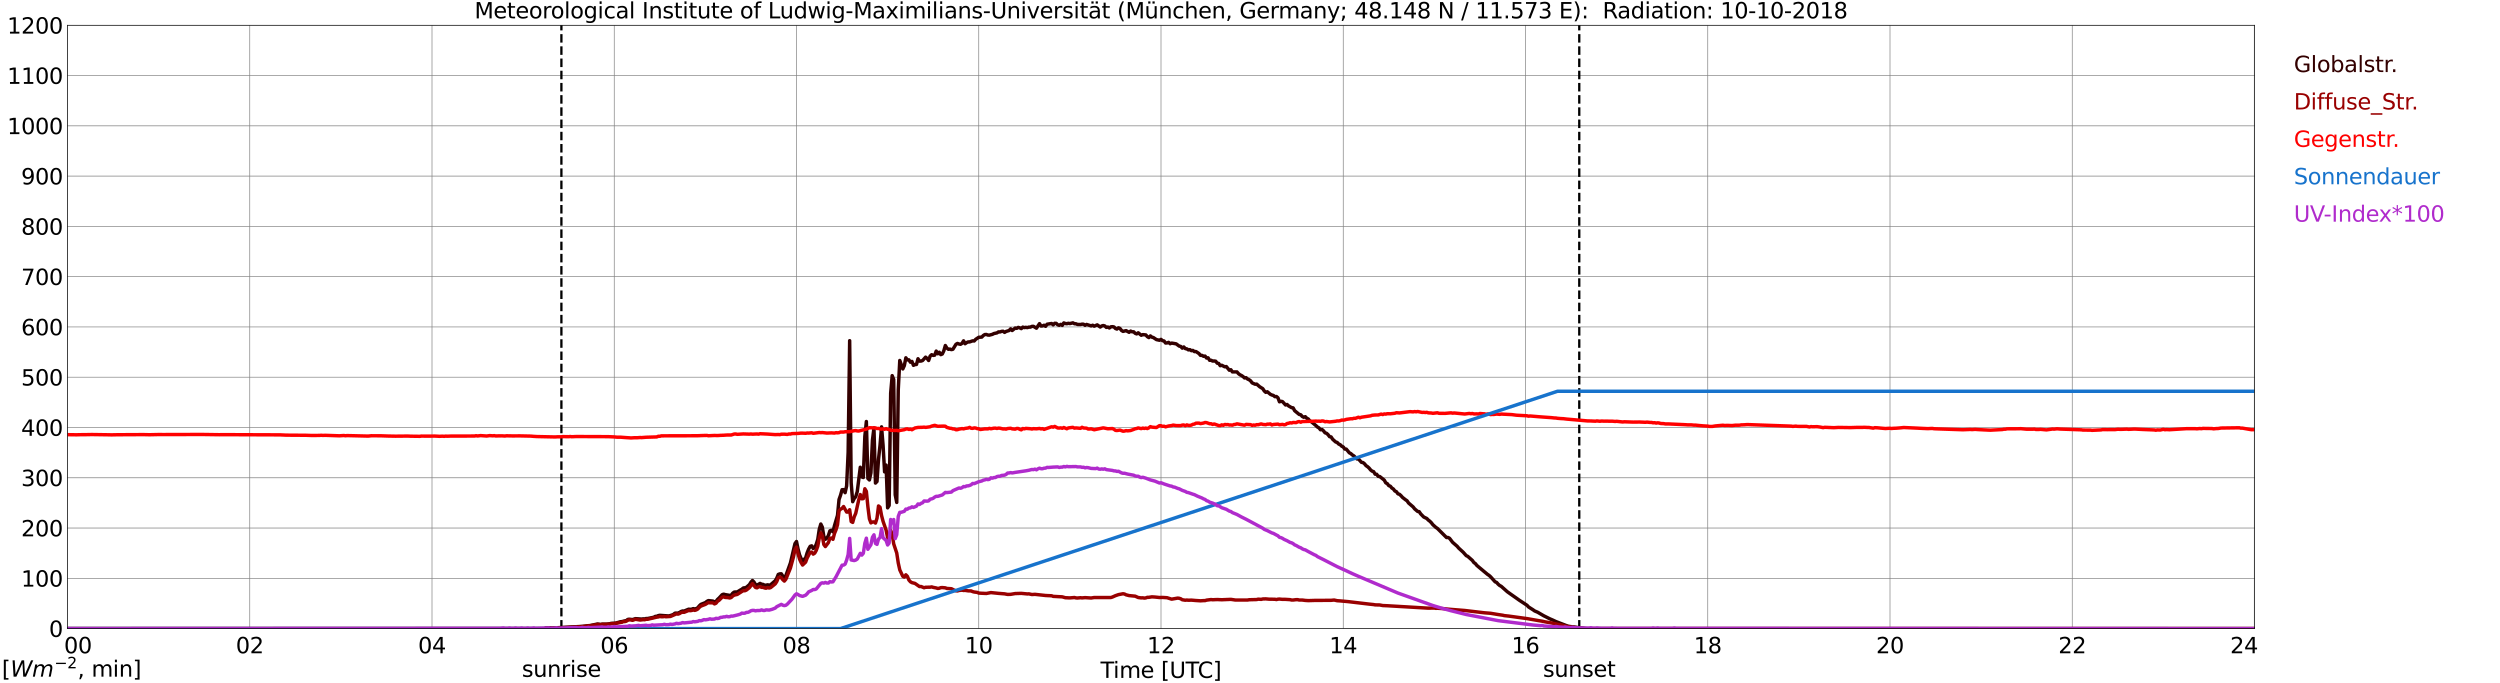 <?xml version="1.0" encoding="utf-8" standalone="no"?>
<!DOCTYPE svg PUBLIC "-//W3C//DTD SVG 1.1//EN"
  "http://www.w3.org/Graphics/SVG/1.1/DTD/svg11.dtd">
<svg xmlns:xlink="http://www.w3.org/1999/xlink" width="1085.4pt" height="296.64pt" viewBox="0 0 1085.4 296.64" xmlns="http://www.w3.org/2000/svg" version="1.1">
 <defs>
  <style type="text/css">*{stroke-linejoin: round; stroke-linecap: butt}</style>
 </defs>
 <g id="figure_1">
  <g id="patch_1">
   <path d="M 0 296.64 
L 1085.4 296.64 
L 1085.4 0 
L 0 0 
z
" style="fill: #ffffff"/>
  </g>
  <g id="axes_1">
   <g id="patch_2">
    <path d="M 29.306 272.909 
L 978.814 272.909 
L 978.814 10.976 
L 29.306 10.976 
z
" style="fill: #ffffff"/>
   </g>
   <g id="patch_3">
    <path d="M 978.814 272.909 
L 978.814 272.909 
L 978.814 10.976 
L 978.814 10.976 
z
" clip-path="url(#p6b05209cb3)" style="fill: #d3d3d3; opacity: 0.25; stroke: #d3d3d3; stroke-linejoin: miter"/>
   </g>
   <g id="matplotlib.axis_1">
    <g id="xtick_1">
     <g id="line2d_1">
      <path d="M 29.306 272.909 
L 29.306 10.976 
" clip-path="url(#p6b05209cb3)" style="fill: none; stroke: #808080; stroke-width: 0.3; stroke-linecap: square"/>
     </g>
     <g id="line2d_2"/>
     <g id="text_1">
      <!--    00 -->
      <g transform="translate(18.733 283.627) scale(0.095 -0.095)">
       <defs>
        <path id="DejaVuSans-20" transform="scale(0.016)"/>
        <path id="DejaVuSans-30" d="M 2034 4250 
Q 1547 4250 1301 3770 
Q 1056 3291 1056 2328 
Q 1056 1369 1301 889 
Q 1547 409 2034 409 
Q 2525 409 2770 889 
Q 3016 1369 3016 2328 
Q 3016 3291 2770 3770 
Q 2525 4250 2034 4250 
z
M 2034 4750 
Q 2819 4750 3233 4129 
Q 3647 3509 3647 2328 
Q 3647 1150 3233 529 
Q 2819 -91 2034 -91 
Q 1250 -91 836 529 
Q 422 1150 422 2328 
Q 422 3509 836 4129 
Q 1250 4750 2034 4750 
z
" transform="scale(0.016)"/>
       </defs>
       <use xlink:href="#DejaVuSans-20"/>
       <use xlink:href="#DejaVuSans-20" transform="translate(31.787 0)"/>
       <use xlink:href="#DejaVuSans-20" transform="translate(63.574 0)"/>
       <use xlink:href="#DejaVuSans-30" transform="translate(95.361 0)"/>
       <use xlink:href="#DejaVuSans-30" transform="translate(158.984 0)"/>
      </g>
     </g>
    </g>
    <g id="xtick_2">
     <g id="line2d_3">
      <path d="M 108.431 272.909 
L 108.431 10.976 
" clip-path="url(#p6b05209cb3)" style="fill: none; stroke: #808080; stroke-width: 0.3; stroke-linecap: square"/>
     </g>
     <g id="line2d_4"/>
     <g id="text_2">
      <!-- 02 -->
      <g transform="translate(102.387 283.627) scale(0.095 -0.095)">
       <defs>
        <path id="DejaVuSans-32" d="M 1228 531 
L 3431 531 
L 3431 0 
L 469 0 
L 469 531 
Q 828 903 1448 1529 
Q 2069 2156 2228 2338 
Q 2531 2678 2651 2914 
Q 2772 3150 2772 3378 
Q 2772 3750 2511 3984 
Q 2250 4219 1831 4219 
Q 1534 4219 1204 4116 
Q 875 4013 500 3803 
L 500 4441 
Q 881 4594 1212 4672 
Q 1544 4750 1819 4750 
Q 2544 4750 2975 4387 
Q 3406 4025 3406 3419 
Q 3406 3131 3298 2873 
Q 3191 2616 2906 2266 
Q 2828 2175 2409 1742 
Q 1991 1309 1228 531 
z
" transform="scale(0.016)"/>
       </defs>
       <use xlink:href="#DejaVuSans-30"/>
       <use xlink:href="#DejaVuSans-32" transform="translate(63.623 0)"/>
      </g>
     </g>
    </g>
    <g id="xtick_3">
     <g id="line2d_5">
      <path d="M 187.557 272.909 
L 187.557 10.976 
" clip-path="url(#p6b05209cb3)" style="fill: none; stroke: #808080; stroke-width: 0.3; stroke-linecap: square"/>
     </g>
     <g id="line2d_6"/>
     <g id="text_3">
      <!-- 04 -->
      <g transform="translate(181.513 283.627) scale(0.095 -0.095)">
       <defs>
        <path id="DejaVuSans-34" d="M 2419 4116 
L 825 1625 
L 2419 1625 
L 2419 4116 
z
M 2253 4666 
L 3047 4666 
L 3047 1625 
L 3713 1625 
L 3713 1100 
L 3047 1100 
L 3047 0 
L 2419 0 
L 2419 1100 
L 313 1100 
L 313 1709 
L 2253 4666 
z
" transform="scale(0.016)"/>
       </defs>
       <use xlink:href="#DejaVuSans-30"/>
       <use xlink:href="#DejaVuSans-34" transform="translate(63.623 0)"/>
      </g>
     </g>
    </g>
    <g id="xtick_4">
     <g id="line2d_7">
      <path d="M 266.683 272.909 
L 266.683 10.976 
" clip-path="url(#p6b05209cb3)" style="fill: none; stroke: #808080; stroke-width: 0.3; stroke-linecap: square"/>
     </g>
     <g id="line2d_8"/>
     <g id="text_4">
      <!-- 06 -->
      <g transform="translate(260.638 283.627) scale(0.095 -0.095)">
       <defs>
        <path id="DejaVuSans-36" d="M 2113 2584 
Q 1688 2584 1439 2293 
Q 1191 2003 1191 1497 
Q 1191 994 1439 701 
Q 1688 409 2113 409 
Q 2538 409 2786 701 
Q 3034 994 3034 1497 
Q 3034 2003 2786 2293 
Q 2538 2584 2113 2584 
z
M 3366 4563 
L 3366 3988 
Q 3128 4100 2886 4159 
Q 2644 4219 2406 4219 
Q 1781 4219 1451 3797 
Q 1122 3375 1075 2522 
Q 1259 2794 1537 2939 
Q 1816 3084 2150 3084 
Q 2853 3084 3261 2657 
Q 3669 2231 3669 1497 
Q 3669 778 3244 343 
Q 2819 -91 2113 -91 
Q 1303 -91 875 529 
Q 447 1150 447 2328 
Q 447 3434 972 4092 
Q 1497 4750 2381 4750 
Q 2619 4750 2861 4703 
Q 3103 4656 3366 4563 
z
" transform="scale(0.016)"/>
       </defs>
       <use xlink:href="#DejaVuSans-30"/>
       <use xlink:href="#DejaVuSans-36" transform="translate(63.623 0)"/>
      </g>
     </g>
    </g>
    <g id="xtick_5">
     <g id="line2d_9">
      <path d="M 345.808 272.909 
L 345.808 10.976 
" clip-path="url(#p6b05209cb3)" style="fill: none; stroke: #808080; stroke-width: 0.3; stroke-linecap: square"/>
     </g>
     <g id="line2d_10"/>
     <g id="text_5">
      <!-- 08 -->
      <g transform="translate(339.764 283.627) scale(0.095 -0.095)">
       <defs>
        <path id="DejaVuSans-38" d="M 2034 2216 
Q 1584 2216 1326 1975 
Q 1069 1734 1069 1313 
Q 1069 891 1326 650 
Q 1584 409 2034 409 
Q 2484 409 2743 651 
Q 3003 894 3003 1313 
Q 3003 1734 2745 1975 
Q 2488 2216 2034 2216 
z
M 1403 2484 
Q 997 2584 770 2862 
Q 544 3141 544 3541 
Q 544 4100 942 4425 
Q 1341 4750 2034 4750 
Q 2731 4750 3128 4425 
Q 3525 4100 3525 3541 
Q 3525 3141 3298 2862 
Q 3072 2584 2669 2484 
Q 3125 2378 3379 2068 
Q 3634 1759 3634 1313 
Q 3634 634 3220 271 
Q 2806 -91 2034 -91 
Q 1263 -91 848 271 
Q 434 634 434 1313 
Q 434 1759 690 2068 
Q 947 2378 1403 2484 
z
M 1172 3481 
Q 1172 3119 1398 2916 
Q 1625 2713 2034 2713 
Q 2441 2713 2670 2916 
Q 2900 3119 2900 3481 
Q 2900 3844 2670 4047 
Q 2441 4250 2034 4250 
Q 1625 4250 1398 4047 
Q 1172 3844 1172 3481 
z
" transform="scale(0.016)"/>
       </defs>
       <use xlink:href="#DejaVuSans-30"/>
       <use xlink:href="#DejaVuSans-38" transform="translate(63.623 0)"/>
      </g>
     </g>
    </g>
    <g id="xtick_6">
     <g id="line2d_11">
      <path d="M 424.934 272.909 
L 424.934 10.976 
" clip-path="url(#p6b05209cb3)" style="fill: none; stroke: #808080; stroke-width: 0.3; stroke-linecap: square"/>
     </g>
     <g id="line2d_12"/>
     <g id="text_6">
      <!-- 10 -->
      <g transform="translate(418.89 283.627) scale(0.095 -0.095)">
       <defs>
        <path id="DejaVuSans-31" d="M 794 531 
L 1825 531 
L 1825 4091 
L 703 3866 
L 703 4441 
L 1819 4666 
L 2450 4666 
L 2450 531 
L 3481 531 
L 3481 0 
L 794 0 
L 794 531 
z
" transform="scale(0.016)"/>
       </defs>
       <use xlink:href="#DejaVuSans-31"/>
       <use xlink:href="#DejaVuSans-30" transform="translate(63.623 0)"/>
      </g>
     </g>
    </g>
    <g id="xtick_7">
     <g id="line2d_13">
      <path d="M 504.06 272.909 
L 504.06 10.976 
" clip-path="url(#p6b05209cb3)" style="fill: none; stroke: #808080; stroke-width: 0.3; stroke-linecap: square"/>
     </g>
     <g id="line2d_14"/>
     <g id="text_7">
      <!-- 12 -->
      <g transform="translate(498.015 283.627) scale(0.095 -0.095)">
       <use xlink:href="#DejaVuSans-31"/>
       <use xlink:href="#DejaVuSans-32" transform="translate(63.623 0)"/>
      </g>
     </g>
    </g>
    <g id="xtick_8">
     <g id="line2d_15">
      <path d="M 583.185 272.909 
L 583.185 10.976 
" clip-path="url(#p6b05209cb3)" style="fill: none; stroke: #808080; stroke-width: 0.3; stroke-linecap: square"/>
     </g>
     <g id="line2d_16"/>
     <g id="text_8">
      <!-- 14 -->
      <g transform="translate(577.141 283.627) scale(0.095 -0.095)">
       <use xlink:href="#DejaVuSans-31"/>
       <use xlink:href="#DejaVuSans-34" transform="translate(63.623 0)"/>
      </g>
     </g>
    </g>
    <g id="xtick_9">
     <g id="line2d_17">
      <path d="M 662.311 272.909 
L 662.311 10.976 
" clip-path="url(#p6b05209cb3)" style="fill: none; stroke: #808080; stroke-width: 0.3; stroke-linecap: square"/>
     </g>
     <g id="line2d_18"/>
     <g id="text_9">
      <!-- 16 -->
      <g transform="translate(656.267 283.627) scale(0.095 -0.095)">
       <use xlink:href="#DejaVuSans-31"/>
       <use xlink:href="#DejaVuSans-36" transform="translate(63.623 0)"/>
      </g>
     </g>
    </g>
    <g id="xtick_10">
     <g id="line2d_19">
      <path d="M 741.437 272.909 
L 741.437 10.976 
" clip-path="url(#p6b05209cb3)" style="fill: none; stroke: #808080; stroke-width: 0.3; stroke-linecap: square"/>
     </g>
     <g id="line2d_20"/>
     <g id="text_10">
      <!-- 18 -->
      <g transform="translate(735.392 283.627) scale(0.095 -0.095)">
       <use xlink:href="#DejaVuSans-31"/>
       <use xlink:href="#DejaVuSans-38" transform="translate(63.623 0)"/>
      </g>
     </g>
    </g>
    <g id="xtick_11">
     <g id="line2d_21">
      <path d="M 820.562 272.909 
L 820.562 10.976 
" clip-path="url(#p6b05209cb3)" style="fill: none; stroke: #808080; stroke-width: 0.3; stroke-linecap: square"/>
     </g>
     <g id="line2d_22"/>
     <g id="text_11">
      <!-- 20 -->
      <g transform="translate(814.518 283.627) scale(0.095 -0.095)">
       <use xlink:href="#DejaVuSans-32"/>
       <use xlink:href="#DejaVuSans-30" transform="translate(63.623 0)"/>
      </g>
     </g>
    </g>
    <g id="xtick_12">
     <g id="line2d_23">
      <path d="M 899.688 272.909 
L 899.688 10.976 
" clip-path="url(#p6b05209cb3)" style="fill: none; stroke: #808080; stroke-width: 0.3; stroke-linecap: square"/>
     </g>
     <g id="line2d_24"/>
     <g id="text_12">
      <!-- 22 -->
      <g transform="translate(893.644 283.627) scale(0.095 -0.095)">
       <use xlink:href="#DejaVuSans-32"/>
       <use xlink:href="#DejaVuSans-32" transform="translate(63.623 0)"/>
      </g>
     </g>
    </g>
    <g id="xtick_13">
     <g id="line2d_25">
      <path d="M 978.814 272.909 
L 978.814 10.976 
" clip-path="url(#p6b05209cb3)" style="fill: none; stroke: #808080; stroke-width: 0.3; stroke-linecap: square"/>
     </g>
     <g id="line2d_26"/>
     <g id="text_13">
      <!-- 24    -->
      <g transform="translate(968.241 283.627) scale(0.095 -0.095)">
       <use xlink:href="#DejaVuSans-32"/>
       <use xlink:href="#DejaVuSans-34" transform="translate(63.623 0)"/>
       <use xlink:href="#DejaVuSans-20" transform="translate(127.246 0)"/>
       <use xlink:href="#DejaVuSans-20" transform="translate(159.033 0)"/>
       <use xlink:href="#DejaVuSans-20" transform="translate(190.82 0)"/>
      </g>
     </g>
    </g>
    <g id="text_14">
     <!-- Time [UTC] -->
     <g transform="translate(477.806 294.322) scale(0.095 -0.095)">
      <defs>
       <path id="DejaVuSans-54" d="M -19 4666 
L 3928 4666 
L 3928 4134 
L 2272 4134 
L 2272 0 
L 1638 0 
L 1638 4134 
L -19 4134 
L -19 4666 
z
" transform="scale(0.016)"/>
       <path id="DejaVuSans-69" d="M 603 3500 
L 1178 3500 
L 1178 0 
L 603 0 
L 603 3500 
z
M 603 4863 
L 1178 4863 
L 1178 4134 
L 603 4134 
L 603 4863 
z
" transform="scale(0.016)"/>
       <path id="DejaVuSans-6d" d="M 3328 2828 
Q 3544 3216 3844 3400 
Q 4144 3584 4550 3584 
Q 5097 3584 5394 3201 
Q 5691 2819 5691 2113 
L 5691 0 
L 5113 0 
L 5113 2094 
Q 5113 2597 4934 2840 
Q 4756 3084 4391 3084 
Q 3944 3084 3684 2787 
Q 3425 2491 3425 1978 
L 3425 0 
L 2847 0 
L 2847 2094 
Q 2847 2600 2669 2842 
Q 2491 3084 2119 3084 
Q 1678 3084 1418 2786 
Q 1159 2488 1159 1978 
L 1159 0 
L 581 0 
L 581 3500 
L 1159 3500 
L 1159 2956 
Q 1356 3278 1631 3431 
Q 1906 3584 2284 3584 
Q 2666 3584 2933 3390 
Q 3200 3197 3328 2828 
z
" transform="scale(0.016)"/>
       <path id="DejaVuSans-65" d="M 3597 1894 
L 3597 1613 
L 953 1613 
Q 991 1019 1311 708 
Q 1631 397 2203 397 
Q 2534 397 2845 478 
Q 3156 559 3463 722 
L 3463 178 
Q 3153 47 2828 -22 
Q 2503 -91 2169 -91 
Q 1331 -91 842 396 
Q 353 884 353 1716 
Q 353 2575 817 3079 
Q 1281 3584 2069 3584 
Q 2775 3584 3186 3129 
Q 3597 2675 3597 1894 
z
M 3022 2063 
Q 3016 2534 2758 2815 
Q 2500 3097 2075 3097 
Q 1594 3097 1305 2825 
Q 1016 2553 972 2059 
L 3022 2063 
z
" transform="scale(0.016)"/>
       <path id="DejaVuSans-5b" d="M 550 4863 
L 1875 4863 
L 1875 4416 
L 1125 4416 
L 1125 -397 
L 1875 -397 
L 1875 -844 
L 550 -844 
L 550 4863 
z
" transform="scale(0.016)"/>
       <path id="DejaVuSans-55" d="M 556 4666 
L 1191 4666 
L 1191 1831 
Q 1191 1081 1462 751 
Q 1734 422 2344 422 
Q 2950 422 3222 751 
Q 3494 1081 3494 1831 
L 3494 4666 
L 4128 4666 
L 4128 1753 
Q 4128 841 3676 375 
Q 3225 -91 2344 -91 
Q 1459 -91 1007 375 
Q 556 841 556 1753 
L 556 4666 
z
" transform="scale(0.016)"/>
       <path id="DejaVuSans-43" d="M 4122 4306 
L 4122 3641 
Q 3803 3938 3442 4084 
Q 3081 4231 2675 4231 
Q 1875 4231 1450 3742 
Q 1025 3253 1025 2328 
Q 1025 1406 1450 917 
Q 1875 428 2675 428 
Q 3081 428 3442 575 
Q 3803 722 4122 1019 
L 4122 359 
Q 3791 134 3420 21 
Q 3050 -91 2638 -91 
Q 1578 -91 968 557 
Q 359 1206 359 2328 
Q 359 3453 968 4101 
Q 1578 4750 2638 4750 
Q 3056 4750 3426 4639 
Q 3797 4528 4122 4306 
z
" transform="scale(0.016)"/>
       <path id="DejaVuSans-5d" d="M 1947 4863 
L 1947 -844 
L 622 -844 
L 622 -397 
L 1369 -397 
L 1369 4416 
L 622 4416 
L 622 4863 
L 1947 4863 
z
" transform="scale(0.016)"/>
      </defs>
      <use xlink:href="#DejaVuSans-54"/>
      <use xlink:href="#DejaVuSans-69" transform="translate(57.959 0)"/>
      <use xlink:href="#DejaVuSans-6d" transform="translate(85.742 0)"/>
      <use xlink:href="#DejaVuSans-65" transform="translate(183.154 0)"/>
      <use xlink:href="#DejaVuSans-20" transform="translate(244.678 0)"/>
      <use xlink:href="#DejaVuSans-5b" transform="translate(276.465 0)"/>
      <use xlink:href="#DejaVuSans-55" transform="translate(315.479 0)"/>
      <use xlink:href="#DejaVuSans-54" transform="translate(388.672 0)"/>
      <use xlink:href="#DejaVuSans-43" transform="translate(443.881 0)"/>
      <use xlink:href="#DejaVuSans-5d" transform="translate(513.705 0)"/>
     </g>
    </g>
   </g>
   <g id="matplotlib.axis_2">
    <g id="ytick_1">
     <g id="line2d_27">
      <path d="M 29.306 272.909 
L 978.814 272.909 
" clip-path="url(#p6b05209cb3)" style="fill: none; stroke: #808080; stroke-width: 0.3; stroke-linecap: square"/>
     </g>
     <g id="line2d_28"/>
     <g id="text_15">
      <!-- 0 -->
      <g transform="translate(21.261 276.518) scale(0.095 -0.095)">
       <use xlink:href="#DejaVuSans-30"/>
      </g>
     </g>
    </g>
    <g id="ytick_2">
     <g id="line2d_29">
      <path d="M 29.306 251.081 
L 978.814 251.081 
" clip-path="url(#p6b05209cb3)" style="fill: none; stroke: #808080; stroke-width: 0.3; stroke-linecap: square"/>
     </g>
     <g id="line2d_30"/>
     <g id="text_16">
      <!-- 100 -->
      <g transform="translate(9.173 254.69) scale(0.095 -0.095)">
       <use xlink:href="#DejaVuSans-31"/>
       <use xlink:href="#DejaVuSans-30" transform="translate(63.623 0)"/>
       <use xlink:href="#DejaVuSans-30" transform="translate(127.246 0)"/>
      </g>
     </g>
    </g>
    <g id="ytick_3">
     <g id="line2d_31">
      <path d="M 29.306 229.253 
L 978.814 229.253 
" clip-path="url(#p6b05209cb3)" style="fill: none; stroke: #808080; stroke-width: 0.3; stroke-linecap: square"/>
     </g>
     <g id="line2d_32"/>
     <g id="text_17">
      <!-- 200 -->
      <g transform="translate(9.173 232.863) scale(0.095 -0.095)">
       <use xlink:href="#DejaVuSans-32"/>
       <use xlink:href="#DejaVuSans-30" transform="translate(63.623 0)"/>
       <use xlink:href="#DejaVuSans-30" transform="translate(127.246 0)"/>
      </g>
     </g>
    </g>
    <g id="ytick_4">
     <g id="line2d_33">
      <path d="M 29.306 207.426 
L 978.814 207.426 
" clip-path="url(#p6b05209cb3)" style="fill: none; stroke: #808080; stroke-width: 0.3; stroke-linecap: square"/>
     </g>
     <g id="line2d_34"/>
     <g id="text_18">
      <!-- 300 -->
      <g transform="translate(9.173 211.035) scale(0.095 -0.095)">
       <defs>
        <path id="DejaVuSans-33" d="M 2597 2516 
Q 3050 2419 3304 2112 
Q 3559 1806 3559 1356 
Q 3559 666 3084 287 
Q 2609 -91 1734 -91 
Q 1441 -91 1130 -33 
Q 819 25 488 141 
L 488 750 
Q 750 597 1062 519 
Q 1375 441 1716 441 
Q 2309 441 2620 675 
Q 2931 909 2931 1356 
Q 2931 1769 2642 2001 
Q 2353 2234 1838 2234 
L 1294 2234 
L 1294 2753 
L 1863 2753 
Q 2328 2753 2575 2939 
Q 2822 3125 2822 3475 
Q 2822 3834 2567 4026 
Q 2313 4219 1838 4219 
Q 1578 4219 1281 4162 
Q 984 4106 628 3988 
L 628 4550 
Q 988 4650 1302 4700 
Q 1616 4750 1894 4750 
Q 2613 4750 3031 4423 
Q 3450 4097 3450 3541 
Q 3450 3153 3228 2886 
Q 3006 2619 2597 2516 
z
" transform="scale(0.016)"/>
       </defs>
       <use xlink:href="#DejaVuSans-33"/>
       <use xlink:href="#DejaVuSans-30" transform="translate(63.623 0)"/>
       <use xlink:href="#DejaVuSans-30" transform="translate(127.246 0)"/>
      </g>
     </g>
    </g>
    <g id="ytick_5">
     <g id="line2d_35">
      <path d="M 29.306 185.598 
L 978.814 185.598 
" clip-path="url(#p6b05209cb3)" style="fill: none; stroke: #808080; stroke-width: 0.3; stroke-linecap: square"/>
     </g>
     <g id="line2d_36"/>
     <g id="text_19">
      <!-- 400 -->
      <g transform="translate(9.173 189.207) scale(0.095 -0.095)">
       <use xlink:href="#DejaVuSans-34"/>
       <use xlink:href="#DejaVuSans-30" transform="translate(63.623 0)"/>
       <use xlink:href="#DejaVuSans-30" transform="translate(127.246 0)"/>
      </g>
     </g>
    </g>
    <g id="ytick_6">
     <g id="line2d_37">
      <path d="M 29.306 163.77 
L 978.814 163.77 
" clip-path="url(#p6b05209cb3)" style="fill: none; stroke: #808080; stroke-width: 0.3; stroke-linecap: square"/>
     </g>
     <g id="line2d_38"/>
     <g id="text_20">
      <!-- 500 -->
      <g transform="translate(9.173 167.379) scale(0.095 -0.095)">
       <defs>
        <path id="DejaVuSans-35" d="M 691 4666 
L 3169 4666 
L 3169 4134 
L 1269 4134 
L 1269 2991 
Q 1406 3038 1543 3061 
Q 1681 3084 1819 3084 
Q 2600 3084 3056 2656 
Q 3513 2228 3513 1497 
Q 3513 744 3044 326 
Q 2575 -91 1722 -91 
Q 1428 -91 1123 -41 
Q 819 9 494 109 
L 494 744 
Q 775 591 1075 516 
Q 1375 441 1709 441 
Q 2250 441 2565 725 
Q 2881 1009 2881 1497 
Q 2881 1984 2565 2268 
Q 2250 2553 1709 2553 
Q 1456 2553 1204 2497 
Q 953 2441 691 2322 
L 691 4666 
z
" transform="scale(0.016)"/>
       </defs>
       <use xlink:href="#DejaVuSans-35"/>
       <use xlink:href="#DejaVuSans-30" transform="translate(63.623 0)"/>
       <use xlink:href="#DejaVuSans-30" transform="translate(127.246 0)"/>
      </g>
     </g>
    </g>
    <g id="ytick_7">
     <g id="line2d_39">
      <path d="M 29.306 141.942 
L 978.814 141.942 
" clip-path="url(#p6b05209cb3)" style="fill: none; stroke: #808080; stroke-width: 0.3; stroke-linecap: square"/>
     </g>
     <g id="line2d_40"/>
     <g id="text_21">
      <!-- 600 -->
      <g transform="translate(9.173 145.551) scale(0.095 -0.095)">
       <use xlink:href="#DejaVuSans-36"/>
       <use xlink:href="#DejaVuSans-30" transform="translate(63.623 0)"/>
       <use xlink:href="#DejaVuSans-30" transform="translate(127.246 0)"/>
      </g>
     </g>
    </g>
    <g id="ytick_8">
     <g id="line2d_41">
      <path d="M 29.306 120.114 
L 978.814 120.114 
" clip-path="url(#p6b05209cb3)" style="fill: none; stroke: #808080; stroke-width: 0.3; stroke-linecap: square"/>
     </g>
     <g id="line2d_42"/>
     <g id="text_22">
      <!-- 700 -->
      <g transform="translate(9.173 123.724) scale(0.095 -0.095)">
       <defs>
        <path id="DejaVuSans-37" d="M 525 4666 
L 3525 4666 
L 3525 4397 
L 1831 0 
L 1172 0 
L 2766 4134 
L 525 4134 
L 525 4666 
z
" transform="scale(0.016)"/>
       </defs>
       <use xlink:href="#DejaVuSans-37"/>
       <use xlink:href="#DejaVuSans-30" transform="translate(63.623 0)"/>
       <use xlink:href="#DejaVuSans-30" transform="translate(127.246 0)"/>
      </g>
     </g>
    </g>
    <g id="ytick_9">
     <g id="line2d_43">
      <path d="M 29.306 98.287 
L 978.814 98.287 
" clip-path="url(#p6b05209cb3)" style="fill: none; stroke: #808080; stroke-width: 0.3; stroke-linecap: square"/>
     </g>
     <g id="line2d_44"/>
     <g id="text_23">
      <!-- 800 -->
      <g transform="translate(9.173 101.896) scale(0.095 -0.095)">
       <use xlink:href="#DejaVuSans-38"/>
       <use xlink:href="#DejaVuSans-30" transform="translate(63.623 0)"/>
       <use xlink:href="#DejaVuSans-30" transform="translate(127.246 0)"/>
      </g>
     </g>
    </g>
    <g id="ytick_10">
     <g id="line2d_45">
      <path d="M 29.306 76.459 
L 978.814 76.459 
" clip-path="url(#p6b05209cb3)" style="fill: none; stroke: #808080; stroke-width: 0.3; stroke-linecap: square"/>
     </g>
     <g id="line2d_46"/>
     <g id="text_24">
      <!-- 900 -->
      <g transform="translate(9.173 80.068) scale(0.095 -0.095)">
       <defs>
        <path id="DejaVuSans-39" d="M 703 97 
L 703 672 
Q 941 559 1184 500 
Q 1428 441 1663 441 
Q 2288 441 2617 861 
Q 2947 1281 2994 2138 
Q 2813 1869 2534 1725 
Q 2256 1581 1919 1581 
Q 1219 1581 811 2004 
Q 403 2428 403 3163 
Q 403 3881 828 4315 
Q 1253 4750 1959 4750 
Q 2769 4750 3195 4129 
Q 3622 3509 3622 2328 
Q 3622 1225 3098 567 
Q 2575 -91 1691 -91 
Q 1453 -91 1209 -44 
Q 966 3 703 97 
z
M 1959 2075 
Q 2384 2075 2632 2365 
Q 2881 2656 2881 3163 
Q 2881 3666 2632 3958 
Q 2384 4250 1959 4250 
Q 1534 4250 1286 3958 
Q 1038 3666 1038 3163 
Q 1038 2656 1286 2365 
Q 1534 2075 1959 2075 
z
" transform="scale(0.016)"/>
       </defs>
       <use xlink:href="#DejaVuSans-39"/>
       <use xlink:href="#DejaVuSans-30" transform="translate(63.623 0)"/>
       <use xlink:href="#DejaVuSans-30" transform="translate(127.246 0)"/>
      </g>
     </g>
    </g>
    <g id="ytick_11">
     <g id="line2d_47">
      <path d="M 29.306 54.631 
L 978.814 54.631 
" clip-path="url(#p6b05209cb3)" style="fill: none; stroke: #808080; stroke-width: 0.3; stroke-linecap: square"/>
     </g>
     <g id="line2d_48"/>
     <g id="text_25">
      <!-- 1000 -->
      <g transform="translate(3.128 58.24) scale(0.095 -0.095)">
       <use xlink:href="#DejaVuSans-31"/>
       <use xlink:href="#DejaVuSans-30" transform="translate(63.623 0)"/>
       <use xlink:href="#DejaVuSans-30" transform="translate(127.246 0)"/>
       <use xlink:href="#DejaVuSans-30" transform="translate(190.869 0)"/>
      </g>
     </g>
    </g>
    <g id="ytick_12">
     <g id="line2d_49">
      <path d="M 29.306 32.803 
L 978.814 32.803 
" clip-path="url(#p6b05209cb3)" style="fill: none; stroke: #808080; stroke-width: 0.3; stroke-linecap: square"/>
     </g>
     <g id="line2d_50"/>
     <g id="text_26">
      <!-- 1100 -->
      <g transform="translate(3.128 36.413) scale(0.095 -0.095)">
       <use xlink:href="#DejaVuSans-31"/>
       <use xlink:href="#DejaVuSans-31" transform="translate(63.623 0)"/>
       <use xlink:href="#DejaVuSans-30" transform="translate(127.246 0)"/>
       <use xlink:href="#DejaVuSans-30" transform="translate(190.869 0)"/>
      </g>
     </g>
    </g>
    <g id="ytick_13">
     <g id="line2d_51">
      <path d="M 29.306 10.976 
L 978.814 10.976 
" clip-path="url(#p6b05209cb3)" style="fill: none; stroke: #808080; stroke-width: 0.3; stroke-linecap: square"/>
     </g>
     <g id="line2d_52"/>
     <g id="text_27">
      <!-- 1200 -->
      <g transform="translate(3.128 14.585) scale(0.095 -0.095)">
       <use xlink:href="#DejaVuSans-31"/>
       <use xlink:href="#DejaVuSans-32" transform="translate(63.623 0)"/>
       <use xlink:href="#DejaVuSans-30" transform="translate(127.246 0)"/>
       <use xlink:href="#DejaVuSans-30" transform="translate(190.869 0)"/>
      </g>
     </g>
    </g>
   </g>
   <g id="line2d_53">
    <path d="M 243.736 272.909 
L 243.736 10.976 
" clip-path="url(#p6b05209cb3)" style="fill: none; stroke-dasharray: 3.7,1.6; stroke-dashoffset: 0; stroke: #000000"/>
   </g>
   <g id="line2d_54">
    <path d="M 685.653 272.909 
L 685.653 10.976 
" clip-path="url(#p6b05209cb3)" style="fill: none; stroke-dasharray: 3.7,1.6; stroke-dashoffset: 0; stroke: #000000"/>
   </g>
   <g id="line2d_55">
    <path d="M 29.306 272.909 
L 236.351 272.909 
L 237.011 272.64 
L 238.989 272.546 
L 239.648 272.734 
L 240.967 272.577 
L 242.945 272.483 
L 252.836 271.951 
L 255.473 271.636 
L 256.133 271.606 
L 259.43 270.916 
L 260.748 271.104 
L 261.408 270.977 
L 263.386 270.977 
L 264.705 270.82 
L 265.364 270.632 
L 267.342 270.538 
L 269.32 269.942 
L 269.98 269.879 
L 271.958 269.41 
L 272.617 268.908 
L 273.277 268.844 
L 274.595 269.002 
L 275.914 268.593 
L 278.552 268.783 
L 279.211 268.687 
L 279.87 268.72 
L 280.53 268.532 
L 281.189 268.532 
L 283.827 267.998 
L 284.486 267.622 
L 285.145 267.559 
L 285.805 267.277 
L 286.464 267.151 
L 290.42 267.434 
L 291.739 267.026 
L 292.399 266.745 
L 293.058 266.21 
L 294.377 266.179 
L 295.036 265.898 
L 295.696 265.49 
L 296.355 265.269 
L 297.014 265.302 
L 298.992 264.485 
L 299.652 264.549 
L 300.311 264.485 
L 300.971 264.234 
L 301.63 264.392 
L 302.289 264.234 
L 302.949 263.859 
L 303.608 263.043 
L 304.267 262.416 
L 306.246 261.633 
L 306.905 261.098 
L 307.564 260.753 
L 309.543 260.973 
L 310.202 261.318 
L 310.861 261.131 
L 311.521 260.253 
L 312.18 259.657 
L 313.499 258.214 
L 314.158 257.963 
L 314.818 258.151 
L 316.136 258.369 
L 316.796 258.496 
L 317.455 258.402 
L 318.114 257.555 
L 318.774 257.053 
L 320.093 256.99 
L 321.411 256.176 
L 322.071 255.831 
L 322.73 255.265 
L 323.39 255.202 
L 324.049 254.984 
L 325.368 253.823 
L 326.027 252.757 
L 326.686 252.035 
L 327.346 252.694 
L 328.005 253.792 
L 328.665 253.949 
L 329.324 253.698 
L 329.983 253.29 
L 330.643 253.635 
L 331.302 253.729 
L 331.961 254.074 
L 332.621 254.074 
L 333.28 253.886 
L 333.94 254.104 
L 334.599 253.853 
L 336.577 252.129 
L 337.236 251.031 
L 337.896 249.4 
L 338.555 249.149 
L 339.215 249.119 
L 339.874 250.153 
L 340.533 250.719 
L 341.193 249.902 
L 343.171 244.415 
L 345.149 236.009 
L 345.808 235.101 
L 346.468 238.299 
L 347.127 240.87 
L 347.787 242.439 
L 348.446 243.631 
L 349.105 242.845 
L 349.765 242.25 
L 350.424 240.023 
L 351.083 238.393 
L 351.743 237.201 
L 352.402 236.982 
L 353.062 238.142 
L 353.721 237.766 
L 354.38 236.291 
L 355.04 234.191 
L 355.699 229.768 
L 356.359 227.511 
L 357.018 228.858 
L 357.677 232.905 
L 358.337 234.127 
L 358.996 233.658 
L 359.655 232.497 
L 360.315 230.458 
L 360.974 230.207 
L 361.634 230.897 
L 362.293 228.232 
L 363.612 223.746 
L 364.271 216.879 
L 364.93 214.998 
L 365.59 212.614 
L 366.249 212.581 
L 366.909 213.9 
L 367.568 210.983 
L 368.227 196.431 
L 368.887 147.914 
L 369.546 209.634 
L 370.206 217.82 
L 370.865 216.44 
L 371.524 215.655 
L 372.184 213.428 
L 373.502 202.859 
L 374.162 207.063 
L 374.821 207.314 
L 375.481 189.407 
L 376.14 183.009 
L 376.799 207.72 
L 377.459 208.379 
L 378.118 205.275 
L 378.777 191.131 
L 379.437 185.799 
L 380.096 209.728 
L 380.756 209.039 
L 381.415 199.41 
L 382.074 193.264 
L 382.734 185.329 
L 383.393 193.358 
L 384.053 204.867 
L 384.712 201.918 
L 385.371 220.485 
L 386.031 219.45 
L 386.69 170.713 
L 387.349 163.093 
L 388.009 164.757 
L 388.668 214.84 
L 389.328 218.134 
L 389.987 169.209 
L 390.646 156.508 
L 391.965 160.177 
L 392.624 158.734 
L 393.284 155.347 
L 393.943 156.257 
L 394.603 156.224 
L 395.262 157.261 
L 395.921 156.916 
L 396.581 158.608 
L 397.24 158.296 
L 397.899 158.232 
L 398.559 155.755 
L 399.218 156.789 
L 399.878 156.759 
L 400.537 156.538 
L 401.856 155.065 
L 402.515 155.628 
L 403.175 156.508 
L 403.834 154.594 
L 404.493 153.998 
L 405.153 154.312 
L 405.812 154.188 
L 406.471 152.43 
L 407.131 153.592 
L 407.79 152.933 
L 408.45 153.967 
L 409.109 153.686 
L 409.768 152.306 
L 410.428 150.016 
L 411.087 151.114 
L 411.746 151.647 
L 412.406 151.553 
L 413.065 151.804 
L 413.725 151.614 
L 415.043 149.482 
L 415.703 149.106 
L 416.362 149.357 
L 417.022 149.482 
L 417.681 149.076 
L 418.34 147.978 
L 419 149.231 
L 419.659 148.761 
L 420.318 148.447 
L 420.978 148.447 
L 422.297 147.978 
L 422.956 148.039 
L 423.615 147.318 
L 424.934 146.441 
L 426.253 146.347 
L 426.912 145.657 
L 427.572 145.249 
L 428.231 145.216 
L 428.89 145.467 
L 429.55 145.5 
L 430.869 145.155 
L 431.528 144.81 
L 432.847 144.527 
L 433.506 144.088 
L 434.165 144.121 
L 434.825 143.87 
L 435.484 143.806 
L 436.144 144.308 
L 436.803 143.9 
L 438.122 143.492 
L 438.781 142.772 
L 439.44 143.492 
L 440.759 142.427 
L 441.419 142.551 
L 442.078 142.143 
L 442.737 142.333 
L 443.397 142.678 
L 444.056 142.019 
L 444.716 142.237 
L 445.375 142.112 
L 446.034 142.237 
L 446.694 142.019 
L 447.353 142.019 
L 448.012 141.704 
L 448.672 141.674 
L 449.991 142.488 
L 451.309 140.513 
L 451.969 141.547 
L 452.628 141.486 
L 453.287 141.202 
L 453.947 141.674 
L 454.606 140.764 
L 456.584 140.449 
L 457.244 141.045 
L 457.903 140.355 
L 458.563 140.388 
L 459.222 141.015 
L 459.881 141.235 
L 460.541 140.827 
L 461.2 141.266 
L 461.859 140.2 
L 462.519 140.449 
L 463.178 140.545 
L 463.838 140.355 
L 464.497 140.482 
L 465.816 140.168 
L 466.475 140.545 
L 467.134 140.576 
L 467.794 140.857 
L 469.113 140.89 
L 469.772 140.733 
L 470.431 140.764 
L 471.091 141.235 
L 471.75 140.857 
L 473.728 141.486 
L 474.388 141.202 
L 475.047 141.61 
L 476.366 141.045 
L 477.685 141.986 
L 478.344 141.517 
L 479.003 141.329 
L 479.663 141.517 
L 480.322 142.143 
L 480.981 141.986 
L 481.641 142.394 
L 482.3 141.892 
L 482.96 141.831 
L 483.619 141.925 
L 484.278 142.615 
L 484.938 142.866 
L 485.597 142.333 
L 486.256 142.615 
L 486.916 143.461 
L 487.575 143.87 
L 488.894 143.555 
L 490.213 144.276 
L 490.872 143.743 
L 491.532 144.057 
L 492.191 144.057 
L 492.85 144.714 
L 493.51 144.965 
L 494.169 144.496 
L 495.488 145.561 
L 496.147 145.28 
L 497.466 145.406 
L 498.125 146.157 
L 498.785 146.565 
L 499.444 145.845 
L 500.103 146.378 
L 500.763 146.565 
L 502.082 147.443 
L 503.4 147.727 
L 504.06 147.349 
L 504.719 147.914 
L 505.379 148.039 
L 506.038 148.918 
L 506.697 148.886 
L 507.357 148.635 
L 508.016 149.231 
L 508.675 148.949 
L 509.994 149.169 
L 510.654 149.294 
L 511.972 150.267 
L 512.632 150.392 
L 513.291 151.145 
L 513.95 150.643 
L 514.61 151.363 
L 515.269 151.459 
L 515.929 151.898 
L 516.588 151.804 
L 517.247 152.243 
L 517.907 152.149 
L 518.566 152.651 
L 519.226 152.618 
L 520.544 153.496 
L 521.204 154.281 
L 521.863 154.281 
L 522.522 154.687 
L 523.182 154.594 
L 523.841 155.441 
L 524.501 155.347 
L 525.16 156.414 
L 525.819 156.414 
L 526.479 156.759 
L 527.138 156.726 
L 527.797 156.82 
L 528.457 157.667 
L 529.116 157.794 
L 529.776 158.765 
L 530.435 158.577 
L 531.754 159.267 
L 532.413 159.143 
L 533.732 160.74 
L 534.391 160.522 
L 535.051 161.463 
L 537.029 161.463 
L 537.688 162.216 
L 538.348 162.718 
L 539.007 163.03 
L 539.666 163.469 
L 540.326 164.097 
L 540.985 163.971 
L 541.644 164.567 
L 542.304 164.85 
L 542.963 165.353 
L 543.623 166.23 
L 544.941 166.826 
L 545.601 166.763 
L 546.919 167.924 
L 548.238 168.738 
L 548.898 169.742 
L 549.557 170.338 
L 550.216 170.087 
L 551.535 171.185 
L 552.195 171.499 
L 552.854 171.687 
L 553.513 172.22 
L 554.173 172.156 
L 554.832 172.691 
L 555.491 174.446 
L 556.151 174.228 
L 556.81 174.352 
L 558.129 175.825 
L 558.788 175.607 
L 559.448 176.234 
L 560.766 176.987 
L 561.426 177.081 
L 562.085 178.303 
L 564.063 179.936 
L 564.723 180.06 
L 565.382 180.813 
L 566.042 181.158 
L 566.701 180.907 
L 567.36 181.597 
L 568.02 181.911 
L 568.679 182.789 
L 569.338 183.103 
L 571.317 184.764 
L 571.976 185.393 
L 572.635 185.768 
L 573.295 186.584 
L 573.954 186.458 
L 574.613 187.054 
L 575.273 187.901 
L 575.932 188.121 
L 576.592 188.717 
L 577.251 189.594 
L 577.91 189.688 
L 578.57 190.692 
L 579.889 191.884 
L 580.548 192.102 
L 581.207 192.792 
L 581.867 193.076 
L 582.526 193.733 
L 583.185 194.047 
L 583.845 194.958 
L 584.504 194.988 
L 585.823 196.588 
L 586.482 196.933 
L 587.142 197.529 
L 587.801 197.937 
L 589.12 199.253 
L 589.779 199.253 
L 591.098 200.727 
L 591.757 200.823 
L 592.417 201.355 
L 593.076 202.169 
L 593.736 202.608 
L 594.395 203.204 
L 595.054 204.02 
L 595.714 204.553 
L 596.373 204.773 
L 597.032 205.871 
L 597.692 205.902 
L 598.351 206.812 
L 599.011 206.873 
L 600.989 208.443 
L 601.648 209.634 
L 602.307 209.979 
L 602.967 210.857 
L 603.626 211.077 
L 604.286 211.891 
L 604.945 212.3 
L 605.604 213.177 
L 606.264 213.461 
L 606.923 214.402 
L 607.582 214.589 
L 608.242 215.185 
L 608.901 215.938 
L 610.22 216.973 
L 610.879 217.412 
L 611.539 218.383 
L 612.858 219.514 
L 613.517 220.077 
L 614.176 220.924 
L 615.495 222.054 
L 616.154 222.148 
L 616.814 223.12 
L 618.133 224.469 
L 619.451 225.095 
L 620.111 225.785 
L 620.77 226.287 
L 621.429 226.946 
L 622.089 227.793 
L 623.408 228.985 
L 624.067 229.424 
L 628.023 233.374 
L 628.683 233.344 
L 629.342 233.719 
L 630.661 235.446 
L 632.639 237.17 
L 633.298 237.954 
L 635.276 239.772 
L 636.595 241.248 
L 637.255 241.56 
L 639.233 243.317 
L 639.892 244.227 
L 640.552 244.696 
L 641.211 245.513 
L 643.189 247.174 
L 645.827 249.37 
L 646.486 249.808 
L 647.145 250.404 
L 649.123 252.6 
L 649.783 252.882 
L 650.442 253.635 
L 651.102 254.2 
L 651.761 254.545 
L 654.399 256.896 
L 655.717 257.837 
L 658.355 259.688 
L 659.674 260.629 
L 662.97 262.792 
L 663.63 263.514 
L 665.608 264.767 
L 666.267 265.239 
L 667.586 265.804 
L 670.224 267.341 
L 672.861 268.657 
L 674.18 269.222 
L 675.499 269.849 
L 680.774 271.887 
L 688.686 272.909 
L 978.154 272.909 
L 978.154 272.909 
" clip-path="url(#p6b05209cb3)" style="fill: none; stroke: #330000; stroke-width: 1.5; stroke-linecap: square"/>
   </g>
   <g id="line2d_56">
    <path d="M 29.306 272.909 
L 236.351 272.909 
L 237.011 272.728 
L 238.989 272.684 
L 242.286 272.601 
L 246.901 272.391 
L 248.88 272.306 
L 254.155 271.929 
L 254.814 271.761 
L 256.133 271.678 
L 258.111 271.383 
L 259.43 271.091 
L 260.748 271.215 
L 261.408 271.091 
L 262.726 271.091 
L 264.705 270.964 
L 265.364 270.796 
L 266.683 270.754 
L 269.98 270.165 
L 270.639 269.873 
L 271.298 269.873 
L 271.958 269.663 
L 272.617 269.242 
L 273.277 269.117 
L 273.936 269.117 
L 274.595 269.327 
L 275.914 268.864 
L 277.892 269.2 
L 279.211 269.032 
L 279.87 269.074 
L 280.53 268.864 
L 281.189 268.864 
L 285.145 267.941 
L 285.805 267.858 
L 286.464 267.648 
L 287.124 267.773 
L 287.783 267.773 
L 288.442 267.648 
L 289.102 267.773 
L 291.08 267.648 
L 293.717 266.513 
L 294.377 266.64 
L 295.036 266.389 
L 295.696 265.968 
L 296.355 265.799 
L 297.014 265.843 
L 298.992 265.044 
L 299.652 265.129 
L 300.311 265.044 
L 300.971 264.835 
L 301.63 265.003 
L 302.289 264.793 
L 302.949 264.416 
L 303.608 263.702 
L 304.267 263.156 
L 306.246 262.401 
L 307.564 261.602 
L 308.224 261.729 
L 309.543 261.729 
L 310.202 262.191 
L 310.861 261.897 
L 311.521 261.056 
L 312.18 260.637 
L 313.499 259.295 
L 314.158 259.127 
L 314.818 259.378 
L 316.136 259.463 
L 316.796 259.631 
L 317.455 259.419 
L 318.114 258.791 
L 318.774 258.372 
L 320.093 258.077 
L 322.071 256.817 
L 322.73 256.44 
L 323.39 256.481 
L 324.049 256.189 
L 325.368 255.139 
L 326.686 253.375 
L 328.005 255.054 
L 328.665 255.222 
L 329.324 254.803 
L 329.983 254.676 
L 330.643 255.012 
L 331.302 255.012 
L 331.961 255.265 
L 332.621 255.39 
L 333.28 255.097 
L 333.94 255.307 
L 334.599 255.097 
L 336.577 253.502 
L 337.236 252.493 
L 337.896 250.856 
L 338.555 250.564 
L 339.215 250.815 
L 339.874 251.697 
L 340.533 252.284 
L 341.193 251.487 
L 343.171 246.617 
L 344.49 241.789 
L 345.149 238.6 
L 345.808 237.509 
L 346.468 240.405 
L 347.127 242.714 
L 347.787 244.183 
L 348.446 245.316 
L 349.765 244.057 
L 350.424 242.293 
L 351.743 239.774 
L 352.402 239.691 
L 353.062 240.573 
L 353.721 240.152 
L 354.38 238.978 
L 355.04 237.172 
L 355.699 233.521 
L 356.359 231.338 
L 357.018 232.639 
L 357.677 236.417 
L 358.337 237.299 
L 359.655 235.577 
L 360.315 233.73 
L 360.974 233.562 
L 361.634 234.149 
L 362.293 231.633 
L 362.952 230.037 
L 363.612 227.854 
L 364.271 221.81 
L 364.93 221.053 
L 365.59 220.719 
L 366.249 219.92 
L 367.568 222.312 
L 368.227 222.312 
L 368.887 221.306 
L 369.546 226.427 
L 370.206 226.804 
L 370.865 224.412 
L 371.524 222.858 
L 372.843 216.94 
L 373.502 214.716 
L 374.162 216.563 
L 374.821 216.477 
L 375.481 212.197 
L 376.14 213.33 
L 376.799 219.961 
L 377.459 225.252 
L 378.118 227.014 
L 378.777 226.636 
L 379.437 226.595 
L 380.096 227.099 
L 380.756 224.999 
L 381.415 219.669 
L 382.074 220.214 
L 382.734 223.825 
L 383.393 226.344 
L 384.712 230.163 
L 385.371 233.479 
L 386.031 234.108 
L 386.69 230.205 
L 387.349 232.052 
L 388.009 236.122 
L 389.328 240.11 
L 389.987 244.434 
L 390.646 247.414 
L 391.965 250.228 
L 392.624 250.564 
L 393.284 249.555 
L 393.943 250.228 
L 394.603 251.823 
L 395.262 252.578 
L 395.921 252.956 
L 397.24 253.292 
L 399.218 254.676 
L 399.878 254.635 
L 401.196 255.18 
L 401.856 254.971 
L 403.834 254.929 
L 404.493 254.803 
L 405.153 255.012 
L 406.471 255.265 
L 407.131 255.475 
L 407.79 255.39 
L 408.45 255.139 
L 409.109 255.097 
L 410.428 255.222 
L 411.087 255.475 
L 413.065 255.599 
L 414.384 256.272 
L 415.043 256.481 
L 415.703 256.566 
L 416.362 256.357 
L 417.681 256.23 
L 418.34 256.357 
L 419 256.313 
L 420.318 256.523 
L 421.637 256.566 
L 422.297 256.859 
L 422.956 257.027 
L 424.275 257.195 
L 424.934 257.49 
L 426.253 257.573 
L 428.231 257.658 
L 430.209 257.28 
L 433.506 257.614 
L 436.144 257.826 
L 437.462 258.077 
L 438.781 258.035 
L 440.759 257.699 
L 443.397 257.614 
L 446.034 257.867 
L 446.694 257.826 
L 448.012 258.118 
L 449.331 258.035 
L 453.947 258.54 
L 456.584 258.664 
L 457.244 258.917 
L 461.2 259.127 
L 462.519 259.504 
L 464.497 259.587 
L 466.475 259.419 
L 467.134 259.587 
L 467.794 259.631 
L 469.113 259.504 
L 469.772 259.587 
L 471.091 259.463 
L 473.728 259.631 
L 475.047 259.419 
L 482.3 259.419 
L 482.96 259.21 
L 484.278 258.623 
L 485.597 258.16 
L 486.916 257.909 
L 487.575 257.782 
L 488.235 257.909 
L 488.894 258.245 
L 490.213 258.581 
L 492.85 258.832 
L 494.169 259.419 
L 495.488 259.587 
L 496.147 259.546 
L 496.807 259.672 
L 497.466 259.587 
L 498.125 259.336 
L 498.785 259.336 
L 500.103 259.127 
L 501.422 259.21 
L 503.4 259.419 
L 504.719 259.378 
L 506.697 259.504 
L 508.675 260.133 
L 511.313 259.672 
L 511.972 259.755 
L 512.632 259.965 
L 513.291 260.386 
L 514.61 260.596 
L 515.269 260.511 
L 515.929 260.596 
L 517.247 260.554 
L 519.226 260.722 
L 520.544 260.805 
L 521.204 260.847 
L 522.522 260.764 
L 523.182 260.764 
L 523.841 260.554 
L 525.819 260.301 
L 526.479 260.386 
L 528.457 260.301 
L 530.435 260.386 
L 534.391 260.218 
L 536.369 260.511 
L 541.644 260.511 
L 542.304 260.386 
L 545.601 260.301 
L 546.26 260.133 
L 547.579 260.218 
L 548.238 260.05 
L 549.557 260.009 
L 550.876 260.133 
L 553.513 260.177 
L 554.173 260.301 
L 554.832 260.133 
L 555.491 260.092 
L 556.81 260.218 
L 558.129 260.218 
L 560.107 260.343 
L 560.766 260.511 
L 561.426 260.511 
L 562.745 260.343 
L 563.404 260.343 
L 564.063 260.511 
L 565.382 260.511 
L 566.701 260.679 
L 568.02 260.764 
L 570.657 260.679 
L 577.91 260.637 
L 579.229 260.511 
L 580.548 260.805 
L 581.867 260.888 
L 585.164 261.183 
L 594.395 262.274 
L 596.373 262.484 
L 597.032 262.61 
L 599.011 262.652 
L 600.329 262.905 
L 602.307 262.988 
L 620.111 264.038 
L 622.089 263.997 
L 622.748 263.997 
L 623.408 264.121 
L 624.067 264.079 
L 625.386 264.162 
L 626.705 264.248 
L 628.683 264.457 
L 630.661 264.625 
L 635.936 265.044 
L 644.508 266.053 
L 647.145 266.262 
L 650.442 266.808 
L 652.42 267.103 
L 653.08 267.271 
L 655.058 267.48 
L 662.97 268.572 
L 668.246 269.495 
L 669.564 269.704 
L 670.883 269.999 
L 672.861 270.333 
L 674.18 270.586 
L 678.796 271.551 
L 679.455 271.761 
L 680.774 272.014 
L 682.752 272.306 
L 688.027 272.909 
L 978.154 272.909 
L 978.154 272.909 
" clip-path="url(#p6b05209cb3)" style="fill: none; stroke: #990000; stroke-width: 1.5; stroke-linecap: square"/>
   </g>
   <g id="line2d_57">
    <path d="M 29.306 188.715 
L 33.262 188.769 
L 34.581 188.732 
L 37.218 188.71 
L 39.856 188.66 
L 47.109 188.767 
L 48.428 188.798 
L 51.065 188.745 
L 62.275 188.686 
L 64.912 188.745 
L 68.869 188.658 
L 70.847 188.671 
L 81.397 188.645 
L 87.331 188.621 
L 95.244 188.734 
L 96.563 188.706 
L 121.619 188.8 
L 124.257 188.922 
L 132.829 188.981 
L 135.466 189.071 
L 138.763 189.038 
L 139.422 188.977 
L 140.082 189.029 
L 141.4 189.003 
L 145.357 189.14 
L 147.335 189.206 
L 149.313 189.084 
L 149.972 189.199 
L 150.632 189.114 
L 153.269 189.171 
L 159.863 189.332 
L 161.182 189.188 
L 165.138 189.199 
L 168.435 189.311 
L 171.732 189.372 
L 177.007 189.319 
L 178.326 189.381 
L 182.282 189.435 
L 182.941 189.332 
L 185.579 189.352 
L 188.876 189.33 
L 190.854 189.433 
L 192.173 189.365 
L 192.832 189.444 
L 193.492 189.337 
L 194.151 189.394 
L 195.47 189.335 
L 206.02 189.3 
L 206.679 189.171 
L 207.339 189.28 
L 208.657 189.121 
L 211.295 189.3 
L 212.614 189.125 
L 213.932 189.212 
L 214.592 189.147 
L 215.251 189.28 
L 216.57 189.232 
L 217.889 189.223 
L 219.207 189.308 
L 219.867 189.206 
L 222.504 189.258 
L 225.801 189.243 
L 230.417 189.341 
L 231.736 189.453 
L 233.054 189.533 
L 240.967 189.706 
L 242.286 189.632 
L 243.604 189.651 
L 244.264 189.549 
L 246.901 189.599 
L 247.561 189.518 
L 248.22 189.61 
L 250.198 189.525 
L 264.045 189.577 
L 265.364 189.636 
L 266.683 189.693 
L 268.002 189.821 
L 269.32 189.802 
L 271.958 190.003 
L 273.277 190.081 
L 273.936 190.14 
L 275.255 190.053 
L 276.573 190.057 
L 277.892 189.952 
L 278.552 189.987 
L 280.53 189.835 
L 285.145 189.695 
L 285.805 189.409 
L 286.464 189.426 
L 287.124 189.228 
L 301.63 189.186 
L 302.949 189.175 
L 304.927 189.09 
L 306.905 189.042 
L 307.564 189.182 
L 310.202 189.06 
L 311.521 189.105 
L 312.839 189.007 
L 314.158 188.966 
L 315.477 188.872 
L 317.455 188.865 
L 318.774 188.44 
L 319.433 188.416 
L 320.093 188.566 
L 322.73 188.398 
L 325.368 188.488 
L 326.027 188.418 
L 326.686 188.503 
L 328.665 188.409 
L 329.324 188.505 
L 329.983 188.304 
L 333.28 188.459 
L 336.577 188.695 
L 337.896 188.641 
L 338.555 188.71 
L 339.215 188.507 
L 340.533 188.499 
L 341.852 188.608 
L 342.512 188.407 
L 343.171 188.451 
L 343.83 188.25 
L 345.149 188.219 
L 346.468 188.173 
L 347.787 188.04 
L 349.105 188.073 
L 349.765 188.125 
L 350.424 187.992 
L 351.083 188.027 
L 352.402 187.894 
L 353.062 188.123 
L 355.699 187.787 
L 356.359 187.855 
L 357.018 187.798 
L 358.996 188.018 
L 360.974 187.936 
L 362.293 188.025 
L 362.952 187.85 
L 363.612 187.922 
L 364.271 187.842 
L 364.93 187.567 
L 366.249 187.593 
L 366.909 187.436 
L 368.227 187.453 
L 368.887 187.425 
L 370.865 186.997 
L 371.524 186.938 
L 372.184 187.1 
L 372.843 187.132 
L 376.14 186.279 
L 377.459 185.694 
L 379.437 185.792 
L 380.096 185.77 
L 380.756 186.052 
L 381.415 185.986 
L 382.074 186.25 
L 382.734 186.301 
L 383.393 186.194 
L 384.053 186.381 
L 384.712 186.093 
L 385.371 186.388 
L 386.031 186.401 
L 386.69 186.818 
L 388.668 186.903 
L 389.328 186.82 
L 389.987 187.01 
L 392.624 186.552 
L 393.284 186.27 
L 393.943 186.176 
L 394.603 186.458 
L 395.262 186.285 
L 395.921 186.58 
L 397.24 185.812 
L 398.559 185.567 
L 400.537 185.515 
L 401.196 185.447 
L 401.856 185.556 
L 403.834 185.292 
L 404.493 184.993 
L 405.812 184.661 
L 407.131 185.067 
L 409.768 184.991 
L 410.428 185.043 
L 411.087 185.556 
L 412.406 185.927 
L 413.065 185.986 
L 413.725 186.229 
L 414.384 186.244 
L 415.043 186.587 
L 415.703 186.545 
L 416.362 186.318 
L 417.681 186.078 
L 418.34 186.209 
L 419 186.004 
L 420.318 185.818 
L 420.978 185.545 
L 421.637 185.934 
L 422.297 185.978 
L 422.956 185.781 
L 423.615 185.844 
L 424.275 186.098 
L 424.934 186.174 
L 425.593 186.477 
L 427.572 186.196 
L 428.89 186.211 
L 429.55 185.96 
L 430.209 186.157 
L 431.528 185.892 
L 432.187 185.888 
L 432.847 186.026 
L 433.506 185.868 
L 434.165 185.916 
L 435.484 186.235 
L 436.144 186.207 
L 436.803 186.309 
L 437.462 186.056 
L 438.781 185.932 
L 439.44 186.196 
L 440.759 186.329 
L 441.419 186.012 
L 442.078 186.036 
L 442.737 186.408 
L 443.397 186.619 
L 444.056 186.047 
L 444.716 186.207 
L 445.375 185.988 
L 447.353 186.133 
L 448.012 186.274 
L 448.672 186.106 
L 449.991 186.176 
L 451.309 186.012 
L 451.969 186.222 
L 452.628 186.089 
L 453.287 186.429 
L 456.584 185.275 
L 457.244 185.456 
L 457.903 185.131 
L 459.222 185.812 
L 459.881 185.844 
L 460.541 185.757 
L 461.2 185.947 
L 461.859 185.609 
L 463.178 186.154 
L 463.838 185.785 
L 465.816 185.534 
L 466.475 185.897 
L 467.134 185.785 
L 469.113 185.964 
L 469.772 185.51 
L 470.431 185.818 
L 471.75 185.895 
L 472.409 186.266 
L 473.069 186.272 
L 473.728 186.167 
L 475.047 186.589 
L 479.003 185.761 
L 480.981 186.157 
L 482.96 186.054 
L 483.619 186.36 
L 484.278 186.846 
L 484.938 186.914 
L 486.256 186.731 
L 487.575 187.22 
L 488.235 187.145 
L 488.894 186.955 
L 489.553 187.058 
L 490.872 186.912 
L 492.191 186.436 
L 492.85 186.159 
L 493.51 186.032 
L 494.169 185.79 
L 495.488 186.1 
L 496.147 185.849 
L 496.807 186.017 
L 497.466 185.853 
L 498.125 186.067 
L 498.785 185.746 
L 499.444 185.229 
L 500.103 185.447 
L 502.082 185.624 
L 503.4 184.779 
L 504.06 184.843 
L 504.719 185.118 
L 505.379 185.026 
L 506.038 185.323 
L 507.357 184.943 
L 508.675 184.762 
L 509.335 184.561 
L 510.654 184.762 
L 512.632 184.779 
L 513.291 184.557 
L 513.95 184.506 
L 514.61 184.832 
L 515.269 184.471 
L 515.929 184.674 
L 516.588 184.701 
L 517.247 184.563 
L 517.907 184.214 
L 518.566 184.111 
L 519.226 183.729 
L 520.544 183.69 
L 521.204 183.919 
L 522.522 183.675 
L 523.182 183.43 
L 523.841 183.496 
L 525.16 183.963 
L 525.819 183.965 
L 526.479 184.277 
L 527.138 184.057 
L 529.116 184.766 
L 529.776 184.801 
L 530.435 184.447 
L 531.094 184.653 
L 531.754 184.279 
L 532.413 184.373 
L 533.073 184.321 
L 533.732 184.522 
L 534.391 184.495 
L 535.051 184.602 
L 535.71 184.314 
L 536.369 184.258 
L 537.029 184.011 
L 540.326 184.609 
L 540.985 184.255 
L 542.963 184.362 
L 543.623 184.685 
L 544.282 184.513 
L 544.941 184.626 
L 545.601 184.354 
L 546.26 184.402 
L 547.579 184.037 
L 548.238 184.26 
L 549.557 184.378 
L 550.216 184.14 
L 550.876 184.157 
L 551.535 184.037 
L 552.195 184.509 
L 552.854 184.286 
L 554.832 184.124 
L 555.491 184.41 
L 556.81 184.247 
L 557.47 184.437 
L 558.129 184.334 
L 558.788 183.867 
L 559.448 183.76 
L 560.107 183.533 
L 560.766 183.653 
L 561.426 183.417 
L 562.745 183.494 
L 563.404 183.142 
L 564.063 183.016 
L 564.723 183.319 
L 565.382 183.035 
L 566.701 182.994 
L 570.657 182.863 
L 571.317 182.808 
L 571.976 182.885 
L 572.635 182.843 
L 573.295 182.924 
L 573.954 182.745 
L 574.613 182.802 
L 575.273 183.118 
L 575.932 183 
L 577.251 183.186 
L 579.889 182.895 
L 580.548 182.732 
L 581.207 182.775 
L 581.867 182.636 
L 582.526 182.372 
L 583.185 182.407 
L 583.845 182.315 
L 584.504 182.077 
L 586.482 181.8 
L 587.142 181.822 
L 587.801 181.601 
L 588.46 181.621 
L 589.779 181.143 
L 590.439 181.385 
L 591.098 181.134 
L 595.054 180.545 
L 595.714 180.296 
L 597.032 180.167 
L 598.351 180.16 
L 599.67 179.776 
L 600.329 179.99 
L 600.989 179.709 
L 601.648 179.802 
L 602.307 179.615 
L 603.626 179.648 
L 605.604 179.416 
L 606.264 179.187 
L 607.582 179.283 
L 612.198 178.715 
L 613.517 178.822 
L 614.176 178.683 
L 614.836 178.792 
L 615.495 178.654 
L 617.473 179.067 
L 618.133 179.008 
L 618.792 179.102 
L 619.451 179.004 
L 620.111 179.248 
L 621.429 179.307 
L 622.089 179.447 
L 624.067 179.211 
L 624.726 179.438 
L 627.364 179.471 
L 630.001 179.237 
L 630.661 179.392 
L 631.32 179.296 
L 635.936 179.748 
L 637.914 179.497 
L 638.573 179.626 
L 639.233 179.525 
L 639.892 179.711 
L 641.211 179.691 
L 641.87 179.75 
L 642.53 179.527 
L 643.848 179.639 
L 644.508 179.669 
L 645.167 179.851 
L 645.827 179.735 
L 646.486 179.774 
L 647.145 180.012 
L 647.805 179.92 
L 648.464 179.957 
L 649.783 179.774 
L 651.102 179.89 
L 651.761 179.776 
L 656.377 180.003 
L 658.355 180.265 
L 662.97 180.518 
L 663.63 180.697 
L 664.289 180.604 
L 668.246 180.938 
L 669.564 181.038 
L 673.521 181.322 
L 674.839 181.466 
L 675.499 181.477 
L 676.158 181.601 
L 677.477 181.715 
L 678.796 181.782 
L 680.114 181.942 
L 689.346 182.758 
L 690.664 182.767 
L 692.643 182.867 
L 693.302 182.749 
L 694.621 182.893 
L 695.28 182.795 
L 696.599 182.854 
L 697.918 182.826 
L 698.577 182.88 
L 699.896 182.854 
L 701.215 182.978 
L 701.874 182.909 
L 704.511 183.208 
L 705.171 183.122 
L 709.127 183.26 
L 711.765 183.223 
L 714.402 183.343 
L 715.062 183.258 
L 716.38 183.406 
L 717.04 183.4 
L 717.699 183.57 
L 718.358 183.507 
L 719.018 183.69 
L 719.677 183.568 
L 720.337 183.653 
L 720.996 183.862 
L 722.315 183.919 
L 722.974 184.044 
L 724.293 184.046 
L 731.546 184.375 
L 732.865 184.469 
L 734.184 184.447 
L 735.502 184.585 
L 736.162 184.57 
L 737.48 184.72 
L 739.459 184.893 
L 740.777 184.971 
L 741.437 184.995 
L 742.096 185.137 
L 743.415 185.142 
L 744.734 184.921 
L 748.031 184.613 
L 748.69 184.729 
L 750.009 184.685 
L 751.987 184.76 
L 753.306 184.613 
L 755.284 184.591 
L 755.943 184.469 
L 757.262 184.432 
L 758.581 184.332 
L 777.703 185.008 
L 778.362 185.131 
L 779.681 185 
L 780.34 185.113 
L 784.296 185.122 
L 785.615 185.377 
L 786.275 185.207 
L 786.934 185.286 
L 788.912 185.235 
L 790.231 185.41 
L 791.55 185.672 
L 792.209 185.513 
L 796.165 185.685 
L 798.143 185.569 
L 803.419 185.65 
L 806.056 185.565 
L 808.694 185.556 
L 809.353 185.513 
L 810.672 185.587 
L 811.331 185.58 
L 813.309 185.89 
L 813.969 185.676 
L 815.287 185.744 
L 816.606 185.879 
L 818.584 186.047 
L 819.903 185.96 
L 820.562 185.94 
L 821.222 186.043 
L 821.881 185.96 
L 823.2 185.912 
L 825.178 185.755 
L 826.497 185.609 
L 831.772 185.847 
L 834.409 185.982 
L 837.047 186.098 
L 838.366 186.023 
L 839.025 186.015 
L 839.684 186.141 
L 841.003 186.196 
L 852.213 186.584 
L 855.51 186.445 
L 856.169 186.512 
L 857.488 186.41 
L 858.806 186.508 
L 861.444 186.641 
L 864.082 186.77 
L 869.357 186.488 
L 870.016 186.331 
L 870.675 186.338 
L 871.335 186.183 
L 876.61 186.148 
L 877.269 186.098 
L 879.907 186.346 
L 882.544 186.353 
L 883.204 186.277 
L 883.863 186.453 
L 885.182 186.462 
L 885.841 186.394 
L 888.479 186.639 
L 890.457 186.364 
L 891.116 186.253 
L 891.775 186.32 
L 893.094 186.163 
L 894.413 186.279 
L 903.644 186.611 
L 904.304 186.724 
L 907.601 186.744 
L 908.26 186.84 
L 912.216 186.65 
L 912.876 186.499 
L 914.854 186.534 
L 916.832 186.508 
L 918.151 186.532 
L 919.469 186.362 
L 920.788 186.418 
L 923.426 186.307 
L 924.085 186.405 
L 926.723 186.268 
L 929.36 186.414 
L 930.679 186.475 
L 935.295 186.661 
L 935.954 186.783 
L 936.613 186.661 
L 937.932 186.696 
L 939.251 186.384 
L 939.91 186.578 
L 940.57 186.499 
L 941.888 186.576 
L 949.142 186.119 
L 953.098 186.109 
L 953.757 186.181 
L 955.076 186.043 
L 955.735 186.13 
L 956.395 185.997 
L 960.351 186.05 
L 961.01 186.181 
L 962.329 186.058 
L 962.989 186.047 
L 964.307 185.838 
L 972.22 185.722 
L 972.879 185.892 
L 973.539 185.873 
L 977.495 186.565 
L 978.154 186.547 
L 978.154 186.547 
" clip-path="url(#p6b05209cb3)" style="fill: none; stroke: #ff0000; stroke-width: 1.5; stroke-linecap: square"/>
   </g>
   <g id="line2d_58">
    <path d="M 29.306 272.909 
L 364.93 272.909 
L 676.158 169.882 
L 978.154 169.882 
L 978.154 169.882 
" clip-path="url(#p6b05209cb3)" style="fill: none; stroke: #1773cc; stroke-width: 1.5; stroke-linecap: square"/>
   </g>
   <g id="line2d_59">
    <path d="M 29.306 272.909 
L 217.229 272.821 
L 218.548 272.647 
L 219.207 272.821 
L 220.526 272.821 
L 221.186 272.647 
L 221.845 272.821 
L 223.164 272.821 
L 223.823 272.647 
L 224.482 272.821 
L 225.801 272.821 
L 226.461 272.647 
L 227.12 272.821 
L 228.439 272.821 
L 229.098 272.647 
L 229.757 272.821 
L 231.076 272.8 
L 231.736 272.625 
L 232.395 272.821 
L 238.329 272.625 
L 238.989 272.778 
L 240.308 272.756 
L 241.626 272.581 
L 242.286 272.756 
L 250.198 272.45 
L 250.858 272.603 
L 252.176 272.56 
L 252.836 272.407 
L 253.495 272.538 
L 254.814 272.516 
L 255.473 272.385 
L 256.133 272.494 
L 260.748 272.276 
L 261.408 272.188 
L 262.067 272.341 
L 263.386 272.341 
L 264.045 272.145 
L 264.705 272.276 
L 266.023 272.21 
L 266.683 272.014 
L 267.342 272.188 
L 272.617 271.905 
L 273.277 271.665 
L 273.936 271.817 
L 275.914 271.708 
L 277.233 271.512 
L 277.892 271.686 
L 280.53 271.468 
L 281.189 271.621 
L 282.508 271.534 
L 283.167 271.294 
L 283.827 271.446 
L 286.464 271.294 
L 287.783 271.228 
L 288.442 271.032 
L 289.102 271.228 
L 290.42 271.184 
L 291.08 270.966 
L 291.739 271.119 
L 293.058 270.879 
L 293.717 270.595 
L 294.377 270.77 
L 295.696 270.573 
L 296.355 270.289 
L 297.014 270.442 
L 299.652 270.18 
L 300.311 270.137 
L 300.971 269.853 
L 301.63 269.962 
L 302.949 269.766 
L 303.608 269.438 
L 304.267 269.525 
L 304.927 269.329 
L 305.586 269.002 
L 306.246 269.111 
L 307.564 268.892 
L 308.224 268.652 
L 308.883 268.849 
L 310.202 268.762 
L 310.861 268.434 
L 311.521 268.543 
L 312.18 268.412 
L 312.839 268.041 
L 313.499 267.998 
L 314.158 267.823 
L 314.818 267.823 
L 315.477 267.583 
L 316.136 267.779 
L 316.796 267.736 
L 317.455 267.474 
L 318.114 267.496 
L 320.093 267.015 
L 321.411 266.644 
L 322.071 266.186 
L 322.73 266.273 
L 323.39 266.23 
L 324.049 265.88 
L 324.708 265.858 
L 325.368 265.575 
L 326.027 265.16 
L 326.686 265.007 
L 327.346 265.007 
L 328.005 265.204 
L 328.665 265.073 
L 329.983 265.051 
L 330.643 264.789 
L 331.302 265.029 
L 331.961 265.051 
L 332.621 264.789 
L 333.94 264.876 
L 335.258 264.527 
L 336.577 264.003 
L 337.236 263.392 
L 339.215 262.388 
L 339.874 262.759 
L 340.533 262.934 
L 341.193 262.781 
L 341.852 262.279 
L 343.83 260.161 
L 345.149 258.328 
L 345.808 257.804 
L 346.468 258.11 
L 347.127 258.546 
L 348.446 258.917 
L 349.765 258.415 
L 350.424 257.782 
L 351.083 256.953 
L 352.402 256.363 
L 353.062 255.927 
L 353.721 255.97 
L 354.38 255.709 
L 356.359 253.286 
L 357.018 253.024 
L 357.677 253.177 
L 358.337 252.871 
L 358.996 253.133 
L 359.655 253.133 
L 360.315 252.522 
L 360.974 252.674 
L 361.634 252.587 
L 362.952 250.448 
L 365.59 245.384 
L 366.249 245.34 
L 366.909 244.947 
L 367.568 243.179 
L 368.227 240.778 
L 368.887 233.772 
L 369.546 243.114 
L 370.865 243.376 
L 371.524 243.158 
L 372.184 242.721 
L 373.502 240.233 
L 374.162 240.997 
L 374.821 240.211 
L 375.481 235.845 
L 376.14 233.662 
L 376.799 238.486 
L 378.118 236.5 
L 378.777 233.27 
L 379.437 232.2 
L 380.096 235.933 
L 380.756 236.347 
L 381.415 234.055 
L 382.074 233.379 
L 382.734 229.515 
L 383.393 233.466 
L 384.712 234.667 
L 385.371 236.609 
L 386.031 235.802 
L 386.69 225.543 
L 387.349 227.071 
L 388.009 225.564 
L 388.668 233.837 
L 389.328 232.156 
L 389.987 224.211 
L 390.646 222.443 
L 391.306 222.399 
L 392.624 221.985 
L 393.284 221.024 
L 393.943 221.068 
L 394.603 220.566 
L 395.262 220.5 
L 395.921 220.042 
L 396.581 220.304 
L 397.899 219.758 
L 398.559 218.798 
L 399.218 219.016 
L 399.878 218.536 
L 400.537 218.296 
L 401.196 217.51 
L 402.515 217.575 
L 403.175 217.466 
L 403.834 216.724 
L 404.493 216.593 
L 405.153 216.331 
L 405.812 215.807 
L 406.471 215.48 
L 407.131 215.502 
L 409.109 214.891 
L 410.428 213.777 
L 411.087 213.865 
L 413.065 213.646 
L 413.725 213.013 
L 416.362 211.857 
L 417.022 211.988 
L 417.681 211.726 
L 418.34 211.224 
L 419 211.333 
L 419.659 210.962 
L 420.318 210.94 
L 420.978 210.765 
L 421.637 210.46 
L 422.297 209.892 
L 422.956 209.979 
L 424.934 209.15 
L 426.253 208.822 
L 426.912 208.473 
L 427.572 208.342 
L 428.231 208.08 
L 428.89 208.233 
L 429.55 208.102 
L 430.209 207.447 
L 430.869 207.6 
L 431.528 207.338 
L 432.187 207.316 
L 432.847 206.902 
L 433.506 206.771 
L 434.165 206.771 
L 434.825 206.421 
L 436.144 206.29 
L 436.803 205.985 
L 437.462 205.374 
L 438.122 205.352 
L 438.781 205.177 
L 439.44 205.33 
L 440.759 205.09 
L 445.375 204.413 
L 446.694 204.173 
L 448.012 203.824 
L 448.672 203.911 
L 449.331 203.671 
L 449.991 203.977 
L 450.65 203.54 
L 451.309 203.256 
L 451.969 203.497 
L 452.628 203.497 
L 453.287 203.278 
L 453.947 203.235 
L 454.606 202.907 
L 455.266 202.951 
L 457.244 202.798 
L 459.222 202.711 
L 459.881 202.951 
L 460.541 202.82 
L 461.2 202.82 
L 461.859 202.536 
L 462.519 202.733 
L 463.178 202.471 
L 463.838 202.623 
L 467.134 202.558 
L 467.794 202.711 
L 469.113 202.711 
L 469.772 202.907 
L 470.431 202.842 
L 471.091 203.125 
L 471.75 202.973 
L 472.409 203.038 
L 473.728 203.366 
L 475.706 203.453 
L 476.366 203.235 
L 477.025 203.649 
L 477.685 203.715 
L 478.344 203.584 
L 479.003 203.715 
L 479.663 203.54 
L 480.322 203.889 
L 482.96 204.239 
L 483.619 204.435 
L 484.278 204.457 
L 484.938 204.675 
L 485.597 204.588 
L 486.916 205.308 
L 487.575 205.483 
L 488.235 205.461 
L 489.553 205.81 
L 492.191 206.312 
L 492.85 206.64 
L 493.51 206.771 
L 494.169 206.749 
L 494.828 207.142 
L 495.488 207.36 
L 496.147 207.207 
L 497.466 207.6 
L 499.444 208.364 
L 501.422 208.888 
L 503.4 209.717 
L 504.06 209.586 
L 505.379 210.11 
L 508.016 210.983 
L 508.675 211.071 
L 509.335 211.42 
L 509.994 211.507 
L 511.313 212.053 
L 511.972 212.228 
L 513.291 212.904 
L 514.61 213.363 
L 515.269 213.756 
L 515.929 213.865 
L 517.907 214.563 
L 518.566 214.76 
L 519.885 215.414 
L 521.863 216.222 
L 522.522 216.593 
L 523.182 216.833 
L 523.841 217.379 
L 524.501 217.575 
L 525.16 218.012 
L 526.479 218.427 
L 527.797 219.016 
L 528.457 219.584 
L 529.116 219.605 
L 530.435 220.435 
L 531.754 220.893 
L 532.413 221.112 
L 533.732 221.897 
L 534.391 222.072 
L 535.051 222.552 
L 537.029 223.36 
L 539.007 224.451 
L 540.985 225.433 
L 542.304 226.132 
L 548.238 229.319 
L 548.898 229.821 
L 550.216 230.366 
L 552.195 231.371 
L 552.854 231.567 
L 554.173 232.287 
L 554.832 232.615 
L 555.491 233.291 
L 556.151 233.422 
L 556.81 233.728 
L 557.47 234.165 
L 558.788 234.754 
L 560.107 235.496 
L 560.766 235.671 
L 561.426 236.02 
L 562.085 236.566 
L 562.745 236.828 
L 564.063 237.591 
L 564.723 237.81 
L 565.382 238.268 
L 566.042 238.574 
L 566.701 238.727 
L 568.02 239.469 
L 569.338 240.167 
L 570.657 240.866 
L 571.317 241.128 
L 571.976 241.651 
L 574.613 242.961 
L 580.548 246.017 
L 584.504 247.807 
L 587.142 249.051 
L 589.779 250.208 
L 606.923 257.477 
L 622.089 262.89 
L 626.045 264.09 
L 630.001 265.16 
L 636.595 266.797 
L 650.442 269.46 
L 665.608 271.359 
L 668.905 271.643 
L 669.564 271.534 
L 670.224 271.774 
L 671.542 271.861 
L 674.839 272.101 
L 675.499 271.992 
L 676.817 272.21 
L 678.796 272.341 
L 679.455 272.188 
L 680.774 272.429 
L 682.092 272.494 
L 682.752 272.319 
L 683.411 272.516 
L 687.368 272.669 
L 690.005 272.712 
L 690.664 272.538 
L 691.324 272.712 
L 692.643 272.756 
L 693.302 272.625 
L 694.621 272.778 
L 699.236 272.8 
L 699.896 272.625 
L 700.555 272.8 
L 703.852 272.821 
L 707.149 272.821 
L 717.04 272.821 
L 717.699 272.647 
L 718.358 272.8 
L 719.018 272.821 
L 719.677 272.647 
L 720.337 272.821 
L 726.271 272.821 
L 726.93 272.647 
L 727.59 272.821 
L 978.154 272.909 
L 978.154 272.909 
" clip-path="url(#p6b05209cb3)" style="fill: none; stroke: #b02bcc; stroke-width: 1.5; stroke-linecap: square"/>
   </g>
   <g id="patch_4">
    <path d="M 29.306 272.909 
L 29.306 10.976 
" style="fill: none; stroke: #000000; stroke-width: 0.3; stroke-linejoin: miter; stroke-linecap: square"/>
   </g>
   <g id="patch_5">
    <path d="M 978.814 272.909 
L 978.814 10.976 
" style="fill: none; stroke: #000000; stroke-width: 0.3; stroke-linejoin: miter; stroke-linecap: square"/>
   </g>
   <g id="patch_6">
    <path d="M 29.306 272.909 
L 978.814 272.909 
" style="fill: none; stroke: #000000; stroke-width: 0.3; stroke-linejoin: miter; stroke-linecap: square"/>
   </g>
   <g id="patch_7">
    <path d="M 29.306 10.976 
L 978.814 10.976 
" style="fill: none; stroke: #000000; stroke-width: 0.3; stroke-linejoin: miter; stroke-linecap: square"/>
   </g>
   <g id="text_28">
    <!-- sunrise -->
    <g transform="translate(226.572 293.863) scale(0.095 -0.095)">
     <defs>
      <path id="DejaVuSans-73" d="M 2834 3397 
L 2834 2853 
Q 2591 2978 2328 3040 
Q 2066 3103 1784 3103 
Q 1356 3103 1142 2972 
Q 928 2841 928 2578 
Q 928 2378 1081 2264 
Q 1234 2150 1697 2047 
L 1894 2003 
Q 2506 1872 2764 1633 
Q 3022 1394 3022 966 
Q 3022 478 2636 193 
Q 2250 -91 1575 -91 
Q 1294 -91 989 -36 
Q 684 19 347 128 
L 347 722 
Q 666 556 975 473 
Q 1284 391 1588 391 
Q 1994 391 2212 530 
Q 2431 669 2431 922 
Q 2431 1156 2273 1281 
Q 2116 1406 1581 1522 
L 1381 1569 
Q 847 1681 609 1914 
Q 372 2147 372 2553 
Q 372 3047 722 3315 
Q 1072 3584 1716 3584 
Q 2034 3584 2315 3537 
Q 2597 3491 2834 3397 
z
" transform="scale(0.016)"/>
      <path id="DejaVuSans-75" d="M 544 1381 
L 544 3500 
L 1119 3500 
L 1119 1403 
Q 1119 906 1312 657 
Q 1506 409 1894 409 
Q 2359 409 2629 706 
Q 2900 1003 2900 1516 
L 2900 3500 
L 3475 3500 
L 3475 0 
L 2900 0 
L 2900 538 
Q 2691 219 2414 64 
Q 2138 -91 1772 -91 
Q 1169 -91 856 284 
Q 544 659 544 1381 
z
M 1991 3584 
L 1991 3584 
z
" transform="scale(0.016)"/>
      <path id="DejaVuSans-6e" d="M 3513 2113 
L 3513 0 
L 2938 0 
L 2938 2094 
Q 2938 2591 2744 2837 
Q 2550 3084 2163 3084 
Q 1697 3084 1428 2787 
Q 1159 2491 1159 1978 
L 1159 0 
L 581 0 
L 581 3500 
L 1159 3500 
L 1159 2956 
Q 1366 3272 1645 3428 
Q 1925 3584 2291 3584 
Q 2894 3584 3203 3211 
Q 3513 2838 3513 2113 
z
" transform="scale(0.016)"/>
      <path id="DejaVuSans-72" d="M 2631 2963 
Q 2534 3019 2420 3045 
Q 2306 3072 2169 3072 
Q 1681 3072 1420 2755 
Q 1159 2438 1159 1844 
L 1159 0 
L 581 0 
L 581 3500 
L 1159 3500 
L 1159 2956 
Q 1341 3275 1631 3429 
Q 1922 3584 2338 3584 
Q 2397 3584 2469 3576 
Q 2541 3569 2628 3553 
L 2631 2963 
z
" transform="scale(0.016)"/>
     </defs>
     <use xlink:href="#DejaVuSans-73"/>
     <use xlink:href="#DejaVuSans-75" transform="translate(52.1 0)"/>
     <use xlink:href="#DejaVuSans-6e" transform="translate(115.479 0)"/>
     <use xlink:href="#DejaVuSans-72" transform="translate(178.857 0)"/>
     <use xlink:href="#DejaVuSans-69" transform="translate(219.971 0)"/>
     <use xlink:href="#DejaVuSans-73" transform="translate(247.754 0)"/>
     <use xlink:href="#DejaVuSans-65" transform="translate(299.854 0)"/>
    </g>
   </g>
   <g id="text_29">
    <!-- sunset -->
    <g transform="translate(669.899 293.863) scale(0.095 -0.095)">
     <defs>
      <path id="DejaVuSans-74" d="M 1172 4494 
L 1172 3500 
L 2356 3500 
L 2356 3053 
L 1172 3053 
L 1172 1153 
Q 1172 725 1289 603 
Q 1406 481 1766 481 
L 2356 481 
L 2356 0 
L 1766 0 
Q 1100 0 847 248 
Q 594 497 594 1153 
L 594 3053 
L 172 3053 
L 172 3500 
L 594 3500 
L 594 4494 
L 1172 4494 
z
" transform="scale(0.016)"/>
     </defs>
     <use xlink:href="#DejaVuSans-73"/>
     <use xlink:href="#DejaVuSans-75" transform="translate(52.1 0)"/>
     <use xlink:href="#DejaVuSans-6e" transform="translate(115.479 0)"/>
     <use xlink:href="#DejaVuSans-73" transform="translate(178.857 0)"/>
     <use xlink:href="#DejaVuSans-65" transform="translate(230.957 0)"/>
     <use xlink:href="#DejaVuSans-74" transform="translate(292.48 0)"/>
    </g>
   </g>
   <g id="text_30">
    <!-- [$Wm^{-2}$, min] -->
    <g transform="translate(0.821 293.863) scale(0.095 -0.095)">
     <defs>
      <path id="DejaVuSans-Oblique-57" d="M 616 4666 
L 1228 4666 
L 1453 697 
L 3213 4666 
L 3916 4666 
L 4147 697 
L 5888 4666 
L 6528 4666 
L 4453 0 
L 3659 0 
L 3444 3891 
L 1697 0 
L 903 0 
L 616 4666 
z
" transform="scale(0.016)"/>
      <path id="DejaVuSans-Oblique-6d" d="M 5747 2113 
L 5338 0 
L 4763 0 
L 5166 2094 
Q 5191 2228 5203 2325 
Q 5216 2422 5216 2491 
Q 5216 2772 5059 2928 
Q 4903 3084 4622 3084 
Q 4203 3084 3875 2770 
Q 3547 2456 3450 1953 
L 3066 0 
L 2491 0 
L 2900 2094 
Q 2925 2209 2937 2307 
Q 2950 2406 2950 2484 
Q 2950 2769 2794 2926 
Q 2638 3084 2363 3084 
Q 1938 3084 1609 2770 
Q 1281 2456 1184 1953 
L 800 0 
L 225 0 
L 909 3500 
L 1484 3500 
L 1375 2956 
Q 1609 3263 1923 3423 
Q 2238 3584 2597 3584 
Q 2978 3584 3223 3384 
Q 3469 3184 3519 2828 
Q 3781 3197 4126 3390 
Q 4472 3584 4856 3584 
Q 5306 3584 5551 3325 
Q 5797 3066 5797 2591 
Q 5797 2488 5784 2364 
Q 5772 2241 5747 2113 
z
" transform="scale(0.016)"/>
      <path id="DejaVuSans-2212" d="M 678 2272 
L 4684 2272 
L 4684 1741 
L 678 1741 
L 678 2272 
z
" transform="scale(0.016)"/>
      <path id="DejaVuSans-2c" d="M 750 794 
L 1409 794 
L 1409 256 
L 897 -744 
L 494 -744 
L 750 256 
L 750 794 
z
" transform="scale(0.016)"/>
     </defs>
     <use xlink:href="#DejaVuSans-5b" transform="translate(0 0.766)"/>
     <use xlink:href="#DejaVuSans-Oblique-57" transform="translate(39.014 0.766)"/>
     <use xlink:href="#DejaVuSans-Oblique-6d" transform="translate(137.891 0.766)"/>
     <use xlink:href="#DejaVuSans-2212" transform="translate(239.953 39.047) scale(0.7)"/>
     <use xlink:href="#DejaVuSans-32" transform="translate(298.605 39.047) scale(0.7)"/>
     <use xlink:href="#DejaVuSans-2c" transform="translate(345.875 0.766)"/>
     <use xlink:href="#DejaVuSans-20" transform="translate(377.663 0.766)"/>
     <use xlink:href="#DejaVuSans-6d" transform="translate(409.45 0.766)"/>
     <use xlink:href="#DejaVuSans-69" transform="translate(506.862 0.766)"/>
     <use xlink:href="#DejaVuSans-6e" transform="translate(534.645 0.766)"/>
     <use xlink:href="#DejaVuSans-5d" transform="translate(598.024 0.766)"/>
    </g>
   </g>
   <g id="text_31">
    <!-- Globalstr. -->
    <g style="fill: #330000" transform="translate(995.905 31.291) scale(0.095 -0.095)">
     <defs>
      <path id="DejaVuSans-47" d="M 3809 666 
L 3809 1919 
L 2778 1919 
L 2778 2438 
L 4434 2438 
L 4434 434 
Q 4069 175 3628 42 
Q 3188 -91 2688 -91 
Q 1594 -91 976 548 
Q 359 1188 359 2328 
Q 359 3472 976 4111 
Q 1594 4750 2688 4750 
Q 3144 4750 3555 4637 
Q 3966 4525 4313 4306 
L 4313 3634 
Q 3963 3931 3569 4081 
Q 3175 4231 2741 4231 
Q 1884 4231 1454 3753 
Q 1025 3275 1025 2328 
Q 1025 1384 1454 906 
Q 1884 428 2741 428 
Q 3075 428 3337 486 
Q 3600 544 3809 666 
z
" transform="scale(0.016)"/>
      <path id="DejaVuSans-6c" d="M 603 4863 
L 1178 4863 
L 1178 0 
L 603 0 
L 603 4863 
z
" transform="scale(0.016)"/>
      <path id="DejaVuSans-6f" d="M 1959 3097 
Q 1497 3097 1228 2736 
Q 959 2375 959 1747 
Q 959 1119 1226 758 
Q 1494 397 1959 397 
Q 2419 397 2687 759 
Q 2956 1122 2956 1747 
Q 2956 2369 2687 2733 
Q 2419 3097 1959 3097 
z
M 1959 3584 
Q 2709 3584 3137 3096 
Q 3566 2609 3566 1747 
Q 3566 888 3137 398 
Q 2709 -91 1959 -91 
Q 1206 -91 779 398 
Q 353 888 353 1747 
Q 353 2609 779 3096 
Q 1206 3584 1959 3584 
z
" transform="scale(0.016)"/>
      <path id="DejaVuSans-62" d="M 3116 1747 
Q 3116 2381 2855 2742 
Q 2594 3103 2138 3103 
Q 1681 3103 1420 2742 
Q 1159 2381 1159 1747 
Q 1159 1113 1420 752 
Q 1681 391 2138 391 
Q 2594 391 2855 752 
Q 3116 1113 3116 1747 
z
M 1159 2969 
Q 1341 3281 1617 3432 
Q 1894 3584 2278 3584 
Q 2916 3584 3314 3078 
Q 3713 2572 3713 1747 
Q 3713 922 3314 415 
Q 2916 -91 2278 -91 
Q 1894 -91 1617 61 
Q 1341 213 1159 525 
L 1159 0 
L 581 0 
L 581 4863 
L 1159 4863 
L 1159 2969 
z
" transform="scale(0.016)"/>
      <path id="DejaVuSans-61" d="M 2194 1759 
Q 1497 1759 1228 1600 
Q 959 1441 959 1056 
Q 959 750 1161 570 
Q 1363 391 1709 391 
Q 2188 391 2477 730 
Q 2766 1069 2766 1631 
L 2766 1759 
L 2194 1759 
z
M 3341 1997 
L 3341 0 
L 2766 0 
L 2766 531 
Q 2569 213 2275 61 
Q 1981 -91 1556 -91 
Q 1019 -91 701 211 
Q 384 513 384 1019 
Q 384 1609 779 1909 
Q 1175 2209 1959 2209 
L 2766 2209 
L 2766 2266 
Q 2766 2663 2505 2880 
Q 2244 3097 1772 3097 
Q 1472 3097 1187 3025 
Q 903 2953 641 2809 
L 641 3341 
Q 956 3463 1253 3523 
Q 1550 3584 1831 3584 
Q 2591 3584 2966 3190 
Q 3341 2797 3341 1997 
z
" transform="scale(0.016)"/>
      <path id="DejaVuSans-2e" d="M 684 794 
L 1344 794 
L 1344 0 
L 684 0 
L 684 794 
z
" transform="scale(0.016)"/>
     </defs>
     <use xlink:href="#DejaVuSans-47"/>
     <use xlink:href="#DejaVuSans-6c" transform="translate(77.49 0)"/>
     <use xlink:href="#DejaVuSans-6f" transform="translate(105.273 0)"/>
     <use xlink:href="#DejaVuSans-62" transform="translate(166.455 0)"/>
     <use xlink:href="#DejaVuSans-61" transform="translate(229.932 0)"/>
     <use xlink:href="#DejaVuSans-6c" transform="translate(291.211 0)"/>
     <use xlink:href="#DejaVuSans-73" transform="translate(318.994 0)"/>
     <use xlink:href="#DejaVuSans-74" transform="translate(371.094 0)"/>
     <use xlink:href="#DejaVuSans-72" transform="translate(410.303 0)"/>
     <use xlink:href="#DejaVuSans-2e" transform="translate(442.291 0)"/>
    </g>
   </g>
   <g id="text_32">
    <!-- Diffuse_Str. -->
    <g style="fill: #990000" transform="translate(995.905 47.531) scale(0.095 -0.095)">
     <defs>
      <path id="DejaVuSans-44" d="M 1259 4147 
L 1259 519 
L 2022 519 
Q 2988 519 3436 956 
Q 3884 1394 3884 2338 
Q 3884 3275 3436 3711 
Q 2988 4147 2022 4147 
L 1259 4147 
z
M 628 4666 
L 1925 4666 
Q 3281 4666 3915 4102 
Q 4550 3538 4550 2338 
Q 4550 1131 3912 565 
Q 3275 0 1925 0 
L 628 0 
L 628 4666 
z
" transform="scale(0.016)"/>
      <path id="DejaVuSans-66" d="M 2375 4863 
L 2375 4384 
L 1825 4384 
Q 1516 4384 1395 4259 
Q 1275 4134 1275 3809 
L 1275 3500 
L 2222 3500 
L 2222 3053 
L 1275 3053 
L 1275 0 
L 697 0 
L 697 3053 
L 147 3053 
L 147 3500 
L 697 3500 
L 697 3744 
Q 697 4328 969 4595 
Q 1241 4863 1831 4863 
L 2375 4863 
z
" transform="scale(0.016)"/>
      <path id="DejaVuSans-5f" d="M 3263 -1063 
L 3263 -1509 
L -63 -1509 
L -63 -1063 
L 3263 -1063 
z
" transform="scale(0.016)"/>
      <path id="DejaVuSans-53" d="M 3425 4513 
L 3425 3897 
Q 3066 4069 2747 4153 
Q 2428 4238 2131 4238 
Q 1616 4238 1336 4038 
Q 1056 3838 1056 3469 
Q 1056 3159 1242 3001 
Q 1428 2844 1947 2747 
L 2328 2669 
Q 3034 2534 3370 2195 
Q 3706 1856 3706 1288 
Q 3706 609 3251 259 
Q 2797 -91 1919 -91 
Q 1588 -91 1214 -16 
Q 841 59 441 206 
L 441 856 
Q 825 641 1194 531 
Q 1563 422 1919 422 
Q 2459 422 2753 634 
Q 3047 847 3047 1241 
Q 3047 1584 2836 1778 
Q 2625 1972 2144 2069 
L 1759 2144 
Q 1053 2284 737 2584 
Q 422 2884 422 3419 
Q 422 4038 858 4394 
Q 1294 4750 2059 4750 
Q 2388 4750 2728 4690 
Q 3069 4631 3425 4513 
z
" transform="scale(0.016)"/>
     </defs>
     <use xlink:href="#DejaVuSans-44"/>
     <use xlink:href="#DejaVuSans-69" transform="translate(77.002 0)"/>
     <use xlink:href="#DejaVuSans-66" transform="translate(104.785 0)"/>
     <use xlink:href="#DejaVuSans-66" transform="translate(139.99 0)"/>
     <use xlink:href="#DejaVuSans-75" transform="translate(175.195 0)"/>
     <use xlink:href="#DejaVuSans-73" transform="translate(238.574 0)"/>
     <use xlink:href="#DejaVuSans-65" transform="translate(290.674 0)"/>
     <use xlink:href="#DejaVuSans-5f" transform="translate(352.197 0)"/>
     <use xlink:href="#DejaVuSans-53" transform="translate(402.197 0)"/>
     <use xlink:href="#DejaVuSans-74" transform="translate(465.674 0)"/>
     <use xlink:href="#DejaVuSans-72" transform="translate(504.883 0)"/>
     <use xlink:href="#DejaVuSans-2e" transform="translate(536.871 0)"/>
    </g>
   </g>
   <g id="text_33">
    <!-- Gegenstr. -->
    <g style="fill: #ff0000" transform="translate(995.905 63.771) scale(0.095 -0.095)">
     <defs>
      <path id="DejaVuSans-67" d="M 2906 1791 
Q 2906 2416 2648 2759 
Q 2391 3103 1925 3103 
Q 1463 3103 1205 2759 
Q 947 2416 947 1791 
Q 947 1169 1205 825 
Q 1463 481 1925 481 
Q 2391 481 2648 825 
Q 2906 1169 2906 1791 
z
M 3481 434 
Q 3481 -459 3084 -895 
Q 2688 -1331 1869 -1331 
Q 1566 -1331 1297 -1286 
Q 1028 -1241 775 -1147 
L 775 -588 
Q 1028 -725 1275 -790 
Q 1522 -856 1778 -856 
Q 2344 -856 2625 -561 
Q 2906 -266 2906 331 
L 2906 616 
Q 2728 306 2450 153 
Q 2172 0 1784 0 
Q 1141 0 747 490 
Q 353 981 353 1791 
Q 353 2603 747 3093 
Q 1141 3584 1784 3584 
Q 2172 3584 2450 3431 
Q 2728 3278 2906 2969 
L 2906 3500 
L 3481 3500 
L 3481 434 
z
" transform="scale(0.016)"/>
     </defs>
     <use xlink:href="#DejaVuSans-47"/>
     <use xlink:href="#DejaVuSans-65" transform="translate(77.49 0)"/>
     <use xlink:href="#DejaVuSans-67" transform="translate(139.014 0)"/>
     <use xlink:href="#DejaVuSans-65" transform="translate(202.49 0)"/>
     <use xlink:href="#DejaVuSans-6e" transform="translate(264.014 0)"/>
     <use xlink:href="#DejaVuSans-73" transform="translate(327.393 0)"/>
     <use xlink:href="#DejaVuSans-74" transform="translate(379.492 0)"/>
     <use xlink:href="#DejaVuSans-72" transform="translate(418.701 0)"/>
     <use xlink:href="#DejaVuSans-2e" transform="translate(450.689 0)"/>
    </g>
   </g>
   <g id="text_34">
    <!-- Sonnendauer -->
    <g style="fill: #1773cc" transform="translate(995.905 80.01) scale(0.095 -0.095)">
     <defs>
      <path id="DejaVuSans-64" d="M 2906 2969 
L 2906 4863 
L 3481 4863 
L 3481 0 
L 2906 0 
L 2906 525 
Q 2725 213 2448 61 
Q 2172 -91 1784 -91 
Q 1150 -91 751 415 
Q 353 922 353 1747 
Q 353 2572 751 3078 
Q 1150 3584 1784 3584 
Q 2172 3584 2448 3432 
Q 2725 3281 2906 2969 
z
M 947 1747 
Q 947 1113 1208 752 
Q 1469 391 1925 391 
Q 2381 391 2643 752 
Q 2906 1113 2906 1747 
Q 2906 2381 2643 2742 
Q 2381 3103 1925 3103 
Q 1469 3103 1208 2742 
Q 947 2381 947 1747 
z
" transform="scale(0.016)"/>
     </defs>
     <use xlink:href="#DejaVuSans-53"/>
     <use xlink:href="#DejaVuSans-6f" transform="translate(63.477 0)"/>
     <use xlink:href="#DejaVuSans-6e" transform="translate(124.658 0)"/>
     <use xlink:href="#DejaVuSans-6e" transform="translate(188.037 0)"/>
     <use xlink:href="#DejaVuSans-65" transform="translate(251.416 0)"/>
     <use xlink:href="#DejaVuSans-6e" transform="translate(312.939 0)"/>
     <use xlink:href="#DejaVuSans-64" transform="translate(376.318 0)"/>
     <use xlink:href="#DejaVuSans-61" transform="translate(439.795 0)"/>
     <use xlink:href="#DejaVuSans-75" transform="translate(501.074 0)"/>
     <use xlink:href="#DejaVuSans-65" transform="translate(564.453 0)"/>
     <use xlink:href="#DejaVuSans-72" transform="translate(625.977 0)"/>
    </g>
   </g>
   <g id="text_35">
    <!-- UV-Index*100 -->
    <g style="fill: #b02bcc" transform="translate(995.905 96.25) scale(0.095 -0.095)">
     <defs>
      <path id="DejaVuSans-56" d="M 1831 0 
L 50 4666 
L 709 4666 
L 2188 738 
L 3669 4666 
L 4325 4666 
L 2547 0 
L 1831 0 
z
" transform="scale(0.016)"/>
      <path id="DejaVuSans-2d" d="M 313 2009 
L 1997 2009 
L 1997 1497 
L 313 1497 
L 313 2009 
z
" transform="scale(0.016)"/>
      <path id="DejaVuSans-49" d="M 628 4666 
L 1259 4666 
L 1259 0 
L 628 0 
L 628 4666 
z
" transform="scale(0.016)"/>
      <path id="DejaVuSans-78" d="M 3513 3500 
L 2247 1797 
L 3578 0 
L 2900 0 
L 1881 1375 
L 863 0 
L 184 0 
L 1544 1831 
L 300 3500 
L 978 3500 
L 1906 2253 
L 2834 3500 
L 3513 3500 
z
" transform="scale(0.016)"/>
      <path id="DejaVuSans-2a" d="M 3009 3897 
L 1888 3291 
L 3009 2681 
L 2828 2375 
L 1778 3009 
L 1778 1831 
L 1422 1831 
L 1422 3009 
L 372 2375 
L 191 2681 
L 1313 3291 
L 191 3897 
L 372 4206 
L 1422 3572 
L 1422 4750 
L 1778 4750 
L 1778 3572 
L 2828 4206 
L 3009 3897 
z
" transform="scale(0.016)"/>
     </defs>
     <use xlink:href="#DejaVuSans-55"/>
     <use xlink:href="#DejaVuSans-56" transform="translate(73.193 0)"/>
     <use xlink:href="#DejaVuSans-2d" transform="translate(135.727 0)"/>
     <use xlink:href="#DejaVuSans-49" transform="translate(171.811 0)"/>
     <use xlink:href="#DejaVuSans-6e" transform="translate(201.303 0)"/>
     <use xlink:href="#DejaVuSans-64" transform="translate(264.682 0)"/>
     <use xlink:href="#DejaVuSans-65" transform="translate(328.158 0)"/>
     <use xlink:href="#DejaVuSans-78" transform="translate(387.932 0)"/>
     <use xlink:href="#DejaVuSans-2a" transform="translate(447.111 0)"/>
     <use xlink:href="#DejaVuSans-31" transform="translate(497.111 0)"/>
     <use xlink:href="#DejaVuSans-30" transform="translate(560.734 0)"/>
     <use xlink:href="#DejaVuSans-30" transform="translate(624.357 0)"/>
    </g>
   </g>
   <g id="text_36">
    <!-- Meteorological Institute of Ludwig-Maximilians-Universität (München, Germany; 48.148 N / 11.573 E):  Radiation: 10-10-2018 -->
    <g transform="translate(206.01 7.976) scale(0.095 -0.095)">
     <defs>
      <path id="DejaVuSans-4d" d="M 628 4666 
L 1569 4666 
L 2759 1491 
L 3956 4666 
L 4897 4666 
L 4897 0 
L 4281 0 
L 4281 4097 
L 3078 897 
L 2444 897 
L 1241 4097 
L 1241 0 
L 628 0 
L 628 4666 
z
" transform="scale(0.016)"/>
      <path id="DejaVuSans-63" d="M 3122 3366 
L 3122 2828 
Q 2878 2963 2633 3030 
Q 2388 3097 2138 3097 
Q 1578 3097 1268 2742 
Q 959 2388 959 1747 
Q 959 1106 1268 751 
Q 1578 397 2138 397 
Q 2388 397 2633 464 
Q 2878 531 3122 666 
L 3122 134 
Q 2881 22 2623 -34 
Q 2366 -91 2075 -91 
Q 1284 -91 818 406 
Q 353 903 353 1747 
Q 353 2603 823 3093 
Q 1294 3584 2113 3584 
Q 2378 3584 2631 3529 
Q 2884 3475 3122 3366 
z
" transform="scale(0.016)"/>
      <path id="DejaVuSans-4c" d="M 628 4666 
L 1259 4666 
L 1259 531 
L 3531 531 
L 3531 0 
L 628 0 
L 628 4666 
z
" transform="scale(0.016)"/>
      <path id="DejaVuSans-77" d="M 269 3500 
L 844 3500 
L 1563 769 
L 2278 3500 
L 2956 3500 
L 3675 769 
L 4391 3500 
L 4966 3500 
L 4050 0 
L 3372 0 
L 2619 2869 
L 1863 0 
L 1184 0 
L 269 3500 
z
" transform="scale(0.016)"/>
      <path id="DejaVuSans-76" d="M 191 3500 
L 800 3500 
L 1894 563 
L 2988 3500 
L 3597 3500 
L 2284 0 
L 1503 0 
L 191 3500 
z
" transform="scale(0.016)"/>
      <path id="DejaVuSans-e4" d="M 2194 1759 
Q 1497 1759 1228 1600 
Q 959 1441 959 1056 
Q 959 750 1161 570 
Q 1363 391 1709 391 
Q 2188 391 2477 730 
Q 2766 1069 2766 1631 
L 2766 1759 
L 2194 1759 
z
M 3341 1997 
L 3341 0 
L 2766 0 
L 2766 531 
Q 2569 213 2275 61 
Q 1981 -91 1556 -91 
Q 1019 -91 701 211 
Q 384 513 384 1019 
Q 384 1609 779 1909 
Q 1175 2209 1959 2209 
L 2766 2209 
L 2766 2266 
Q 2766 2663 2505 2880 
Q 2244 3097 1772 3097 
Q 1472 3097 1187 3025 
Q 903 2953 641 2809 
L 641 3341 
Q 956 3463 1253 3523 
Q 1550 3584 1831 3584 
Q 2591 3584 2966 3190 
Q 3341 2797 3341 1997 
z
M 2150 4850 
L 2784 4850 
L 2784 4219 
L 2150 4219 
L 2150 4850 
z
M 928 4850 
L 1562 4850 
L 1562 4219 
L 928 4219 
L 928 4850 
z
" transform="scale(0.016)"/>
      <path id="DejaVuSans-28" d="M 1984 4856 
Q 1566 4138 1362 3434 
Q 1159 2731 1159 2009 
Q 1159 1288 1364 580 
Q 1569 -128 1984 -844 
L 1484 -844 
Q 1016 -109 783 600 
Q 550 1309 550 2009 
Q 550 2706 781 3412 
Q 1013 4119 1484 4856 
L 1984 4856 
z
" transform="scale(0.016)"/>
      <path id="DejaVuSans-fc" d="M 544 1381 
L 544 3500 
L 1119 3500 
L 1119 1403 
Q 1119 906 1312 657 
Q 1506 409 1894 409 
Q 2359 409 2629 706 
Q 2900 1003 2900 1516 
L 2900 3500 
L 3475 3500 
L 3475 0 
L 2900 0 
L 2900 538 
Q 2691 219 2414 64 
Q 2138 -91 1772 -91 
Q 1169 -91 856 284 
Q 544 659 544 1381 
z
M 1991 3584 
L 1991 3584 
z
M 2278 4850 
L 2912 4850 
L 2912 4219 
L 2278 4219 
L 2278 4850 
z
M 1056 4850 
L 1690 4850 
L 1690 4219 
L 1056 4219 
L 1056 4850 
z
" transform="scale(0.016)"/>
      <path id="DejaVuSans-68" d="M 3513 2113 
L 3513 0 
L 2938 0 
L 2938 2094 
Q 2938 2591 2744 2837 
Q 2550 3084 2163 3084 
Q 1697 3084 1428 2787 
Q 1159 2491 1159 1978 
L 1159 0 
L 581 0 
L 581 4863 
L 1159 4863 
L 1159 2956 
Q 1366 3272 1645 3428 
Q 1925 3584 2291 3584 
Q 2894 3584 3203 3211 
Q 3513 2838 3513 2113 
z
" transform="scale(0.016)"/>
      <path id="DejaVuSans-79" d="M 2059 -325 
Q 1816 -950 1584 -1140 
Q 1353 -1331 966 -1331 
L 506 -1331 
L 506 -850 
L 844 -850 
Q 1081 -850 1212 -737 
Q 1344 -625 1503 -206 
L 1606 56 
L 191 3500 
L 800 3500 
L 1894 763 
L 2988 3500 
L 3597 3500 
L 2059 -325 
z
" transform="scale(0.016)"/>
      <path id="DejaVuSans-3b" d="M 750 3309 
L 1409 3309 
L 1409 2516 
L 750 2516 
L 750 3309 
z
M 750 794 
L 1409 794 
L 1409 256 
L 897 -744 
L 494 -744 
L 750 256 
L 750 794 
z
" transform="scale(0.016)"/>
      <path id="DejaVuSans-4e" d="M 628 4666 
L 1478 4666 
L 3547 763 
L 3547 4666 
L 4159 4666 
L 4159 0 
L 3309 0 
L 1241 3903 
L 1241 0 
L 628 0 
L 628 4666 
z
" transform="scale(0.016)"/>
      <path id="DejaVuSans-2f" d="M 1625 4666 
L 2156 4666 
L 531 -594 
L 0 -594 
L 1625 4666 
z
" transform="scale(0.016)"/>
      <path id="DejaVuSans-45" d="M 628 4666 
L 3578 4666 
L 3578 4134 
L 1259 4134 
L 1259 2753 
L 3481 2753 
L 3481 2222 
L 1259 2222 
L 1259 531 
L 3634 531 
L 3634 0 
L 628 0 
L 628 4666 
z
" transform="scale(0.016)"/>
      <path id="DejaVuSans-29" d="M 513 4856 
L 1013 4856 
Q 1481 4119 1714 3412 
Q 1947 2706 1947 2009 
Q 1947 1309 1714 600 
Q 1481 -109 1013 -844 
L 513 -844 
Q 928 -128 1133 580 
Q 1338 1288 1338 2009 
Q 1338 2731 1133 3434 
Q 928 4138 513 4856 
z
" transform="scale(0.016)"/>
      <path id="DejaVuSans-3a" d="M 750 794 
L 1409 794 
L 1409 0 
L 750 0 
L 750 794 
z
M 750 3309 
L 1409 3309 
L 1409 2516 
L 750 2516 
L 750 3309 
z
" transform="scale(0.016)"/>
      <path id="DejaVuSans-52" d="M 2841 2188 
Q 3044 2119 3236 1894 
Q 3428 1669 3622 1275 
L 4263 0 
L 3584 0 
L 2988 1197 
Q 2756 1666 2539 1819 
Q 2322 1972 1947 1972 
L 1259 1972 
L 1259 0 
L 628 0 
L 628 4666 
L 2053 4666 
Q 2853 4666 3247 4331 
Q 3641 3997 3641 3322 
Q 3641 2881 3436 2590 
Q 3231 2300 2841 2188 
z
M 1259 4147 
L 1259 2491 
L 2053 2491 
Q 2509 2491 2742 2702 
Q 2975 2913 2975 3322 
Q 2975 3731 2742 3939 
Q 2509 4147 2053 4147 
L 1259 4147 
z
" transform="scale(0.016)"/>
     </defs>
     <use xlink:href="#DejaVuSans-4d"/>
     <use xlink:href="#DejaVuSans-65" transform="translate(86.279 0)"/>
     <use xlink:href="#DejaVuSans-74" transform="translate(147.803 0)"/>
     <use xlink:href="#DejaVuSans-65" transform="translate(187.012 0)"/>
     <use xlink:href="#DejaVuSans-6f" transform="translate(248.535 0)"/>
     <use xlink:href="#DejaVuSans-72" transform="translate(309.717 0)"/>
     <use xlink:href="#DejaVuSans-6f" transform="translate(348.58 0)"/>
     <use xlink:href="#DejaVuSans-6c" transform="translate(409.762 0)"/>
     <use xlink:href="#DejaVuSans-6f" transform="translate(437.545 0)"/>
     <use xlink:href="#DejaVuSans-67" transform="translate(498.727 0)"/>
     <use xlink:href="#DejaVuSans-69" transform="translate(562.203 0)"/>
     <use xlink:href="#DejaVuSans-63" transform="translate(589.986 0)"/>
     <use xlink:href="#DejaVuSans-61" transform="translate(644.967 0)"/>
     <use xlink:href="#DejaVuSans-6c" transform="translate(706.246 0)"/>
     <use xlink:href="#DejaVuSans-20" transform="translate(734.029 0)"/>
     <use xlink:href="#DejaVuSans-49" transform="translate(765.816 0)"/>
     <use xlink:href="#DejaVuSans-6e" transform="translate(795.309 0)"/>
     <use xlink:href="#DejaVuSans-73" transform="translate(858.688 0)"/>
     <use xlink:href="#DejaVuSans-74" transform="translate(910.787 0)"/>
     <use xlink:href="#DejaVuSans-69" transform="translate(949.996 0)"/>
     <use xlink:href="#DejaVuSans-74" transform="translate(977.779 0)"/>
     <use xlink:href="#DejaVuSans-75" transform="translate(1016.988 0)"/>
     <use xlink:href="#DejaVuSans-74" transform="translate(1080.367 0)"/>
     <use xlink:href="#DejaVuSans-65" transform="translate(1119.576 0)"/>
     <use xlink:href="#DejaVuSans-20" transform="translate(1181.1 0)"/>
     <use xlink:href="#DejaVuSans-6f" transform="translate(1212.887 0)"/>
     <use xlink:href="#DejaVuSans-66" transform="translate(1274.068 0)"/>
     <use xlink:href="#DejaVuSans-20" transform="translate(1309.273 0)"/>
     <use xlink:href="#DejaVuSans-4c" transform="translate(1341.061 0)"/>
     <use xlink:href="#DejaVuSans-75" transform="translate(1395.023 0)"/>
     <use xlink:href="#DejaVuSans-64" transform="translate(1458.402 0)"/>
     <use xlink:href="#DejaVuSans-77" transform="translate(1521.879 0)"/>
     <use xlink:href="#DejaVuSans-69" transform="translate(1603.666 0)"/>
     <use xlink:href="#DejaVuSans-67" transform="translate(1631.449 0)"/>
     <use xlink:href="#DejaVuSans-2d" transform="translate(1694.926 0)"/>
     <use xlink:href="#DejaVuSans-4d" transform="translate(1731.01 0)"/>
     <use xlink:href="#DejaVuSans-61" transform="translate(1817.289 0)"/>
     <use xlink:href="#DejaVuSans-78" transform="translate(1878.568 0)"/>
     <use xlink:href="#DejaVuSans-69" transform="translate(1937.748 0)"/>
     <use xlink:href="#DejaVuSans-6d" transform="translate(1965.531 0)"/>
     <use xlink:href="#DejaVuSans-69" transform="translate(2062.943 0)"/>
     <use xlink:href="#DejaVuSans-6c" transform="translate(2090.727 0)"/>
     <use xlink:href="#DejaVuSans-69" transform="translate(2118.51 0)"/>
     <use xlink:href="#DejaVuSans-61" transform="translate(2146.293 0)"/>
     <use xlink:href="#DejaVuSans-6e" transform="translate(2207.572 0)"/>
     <use xlink:href="#DejaVuSans-73" transform="translate(2270.951 0)"/>
     <use xlink:href="#DejaVuSans-2d" transform="translate(2323.051 0)"/>
     <use xlink:href="#DejaVuSans-55" transform="translate(2359.135 0)"/>
     <use xlink:href="#DejaVuSans-6e" transform="translate(2432.328 0)"/>
     <use xlink:href="#DejaVuSans-69" transform="translate(2495.707 0)"/>
     <use xlink:href="#DejaVuSans-76" transform="translate(2523.49 0)"/>
     <use xlink:href="#DejaVuSans-65" transform="translate(2582.67 0)"/>
     <use xlink:href="#DejaVuSans-72" transform="translate(2644.193 0)"/>
     <use xlink:href="#DejaVuSans-73" transform="translate(2685.307 0)"/>
     <use xlink:href="#DejaVuSans-69" transform="translate(2737.406 0)"/>
     <use xlink:href="#DejaVuSans-74" transform="translate(2765.189 0)"/>
     <use xlink:href="#DejaVuSans-e4" transform="translate(2804.398 0)"/>
     <use xlink:href="#DejaVuSans-74" transform="translate(2865.678 0)"/>
     <use xlink:href="#DejaVuSans-20" transform="translate(2904.887 0)"/>
     <use xlink:href="#DejaVuSans-28" transform="translate(2936.674 0)"/>
     <use xlink:href="#DejaVuSans-4d" transform="translate(2975.688 0)"/>
     <use xlink:href="#DejaVuSans-fc" transform="translate(3061.967 0)"/>
     <use xlink:href="#DejaVuSans-6e" transform="translate(3125.346 0)"/>
     <use xlink:href="#DejaVuSans-63" transform="translate(3188.725 0)"/>
     <use xlink:href="#DejaVuSans-68" transform="translate(3243.705 0)"/>
     <use xlink:href="#DejaVuSans-65" transform="translate(3307.084 0)"/>
     <use xlink:href="#DejaVuSans-6e" transform="translate(3368.607 0)"/>
     <use xlink:href="#DejaVuSans-2c" transform="translate(3431.986 0)"/>
     <use xlink:href="#DejaVuSans-20" transform="translate(3463.773 0)"/>
     <use xlink:href="#DejaVuSans-47" transform="translate(3495.561 0)"/>
     <use xlink:href="#DejaVuSans-65" transform="translate(3573.051 0)"/>
     <use xlink:href="#DejaVuSans-72" transform="translate(3634.574 0)"/>
     <use xlink:href="#DejaVuSans-6d" transform="translate(3673.938 0)"/>
     <use xlink:href="#DejaVuSans-61" transform="translate(3771.35 0)"/>
     <use xlink:href="#DejaVuSans-6e" transform="translate(3832.629 0)"/>
     <use xlink:href="#DejaVuSans-79" transform="translate(3896.008 0)"/>
     <use xlink:href="#DejaVuSans-3b" transform="translate(3955.188 0)"/>
     <use xlink:href="#DejaVuSans-20" transform="translate(3988.879 0)"/>
     <use xlink:href="#DejaVuSans-34" transform="translate(4020.666 0)"/>
     <use xlink:href="#DejaVuSans-38" transform="translate(4084.289 0)"/>
     <use xlink:href="#DejaVuSans-2e" transform="translate(4147.912 0)"/>
     <use xlink:href="#DejaVuSans-31" transform="translate(4179.699 0)"/>
     <use xlink:href="#DejaVuSans-34" transform="translate(4243.322 0)"/>
     <use xlink:href="#DejaVuSans-38" transform="translate(4306.945 0)"/>
     <use xlink:href="#DejaVuSans-20" transform="translate(4370.568 0)"/>
     <use xlink:href="#DejaVuSans-4e" transform="translate(4402.355 0)"/>
     <use xlink:href="#DejaVuSans-20" transform="translate(4477.16 0)"/>
     <use xlink:href="#DejaVuSans-2f" transform="translate(4508.947 0)"/>
     <use xlink:href="#DejaVuSans-20" transform="translate(4542.639 0)"/>
     <use xlink:href="#DejaVuSans-31" transform="translate(4574.426 0)"/>
     <use xlink:href="#DejaVuSans-31" transform="translate(4638.049 0)"/>
     <use xlink:href="#DejaVuSans-2e" transform="translate(4701.672 0)"/>
     <use xlink:href="#DejaVuSans-35" transform="translate(4733.459 0)"/>
     <use xlink:href="#DejaVuSans-37" transform="translate(4797.082 0)"/>
     <use xlink:href="#DejaVuSans-33" transform="translate(4860.705 0)"/>
     <use xlink:href="#DejaVuSans-20" transform="translate(4924.328 0)"/>
     <use xlink:href="#DejaVuSans-45" transform="translate(4956.115 0)"/>
     <use xlink:href="#DejaVuSans-29" transform="translate(5019.299 0)"/>
     <use xlink:href="#DejaVuSans-3a" transform="translate(5058.312 0)"/>
     <use xlink:href="#DejaVuSans-20" transform="translate(5092.004 0)"/>
     <use xlink:href="#DejaVuSans-20" transform="translate(5123.791 0)"/>
     <use xlink:href="#DejaVuSans-52" transform="translate(5155.578 0)"/>
     <use xlink:href="#DejaVuSans-61" transform="translate(5222.811 0)"/>
     <use xlink:href="#DejaVuSans-64" transform="translate(5284.09 0)"/>
     <use xlink:href="#DejaVuSans-69" transform="translate(5347.566 0)"/>
     <use xlink:href="#DejaVuSans-61" transform="translate(5375.35 0)"/>
     <use xlink:href="#DejaVuSans-74" transform="translate(5436.629 0)"/>
     <use xlink:href="#DejaVuSans-69" transform="translate(5475.838 0)"/>
     <use xlink:href="#DejaVuSans-6f" transform="translate(5503.621 0)"/>
     <use xlink:href="#DejaVuSans-6e" transform="translate(5564.803 0)"/>
     <use xlink:href="#DejaVuSans-3a" transform="translate(5628.182 0)"/>
     <use xlink:href="#DejaVuSans-20" transform="translate(5661.873 0)"/>
     <use xlink:href="#DejaVuSans-31" transform="translate(5693.66 0)"/>
     <use xlink:href="#DejaVuSans-30" transform="translate(5757.283 0)"/>
     <use xlink:href="#DejaVuSans-2d" transform="translate(5820.906 0)"/>
     <use xlink:href="#DejaVuSans-31" transform="translate(5856.99 0)"/>
     <use xlink:href="#DejaVuSans-30" transform="translate(5920.613 0)"/>
     <use xlink:href="#DejaVuSans-2d" transform="translate(5984.236 0)"/>
     <use xlink:href="#DejaVuSans-32" transform="translate(6020.32 0)"/>
     <use xlink:href="#DejaVuSans-30" transform="translate(6083.943 0)"/>
     <use xlink:href="#DejaVuSans-31" transform="translate(6147.566 0)"/>
     <use xlink:href="#DejaVuSans-38" transform="translate(6211.189 0)"/>
    </g>
   </g>
  </g>
 </g>
 <defs>
  <clipPath id="p6b05209cb3">
   <rect x="29.306" y="10.976" width="949.508" height="261.933"/>
  </clipPath>
 </defs>
</svg>
